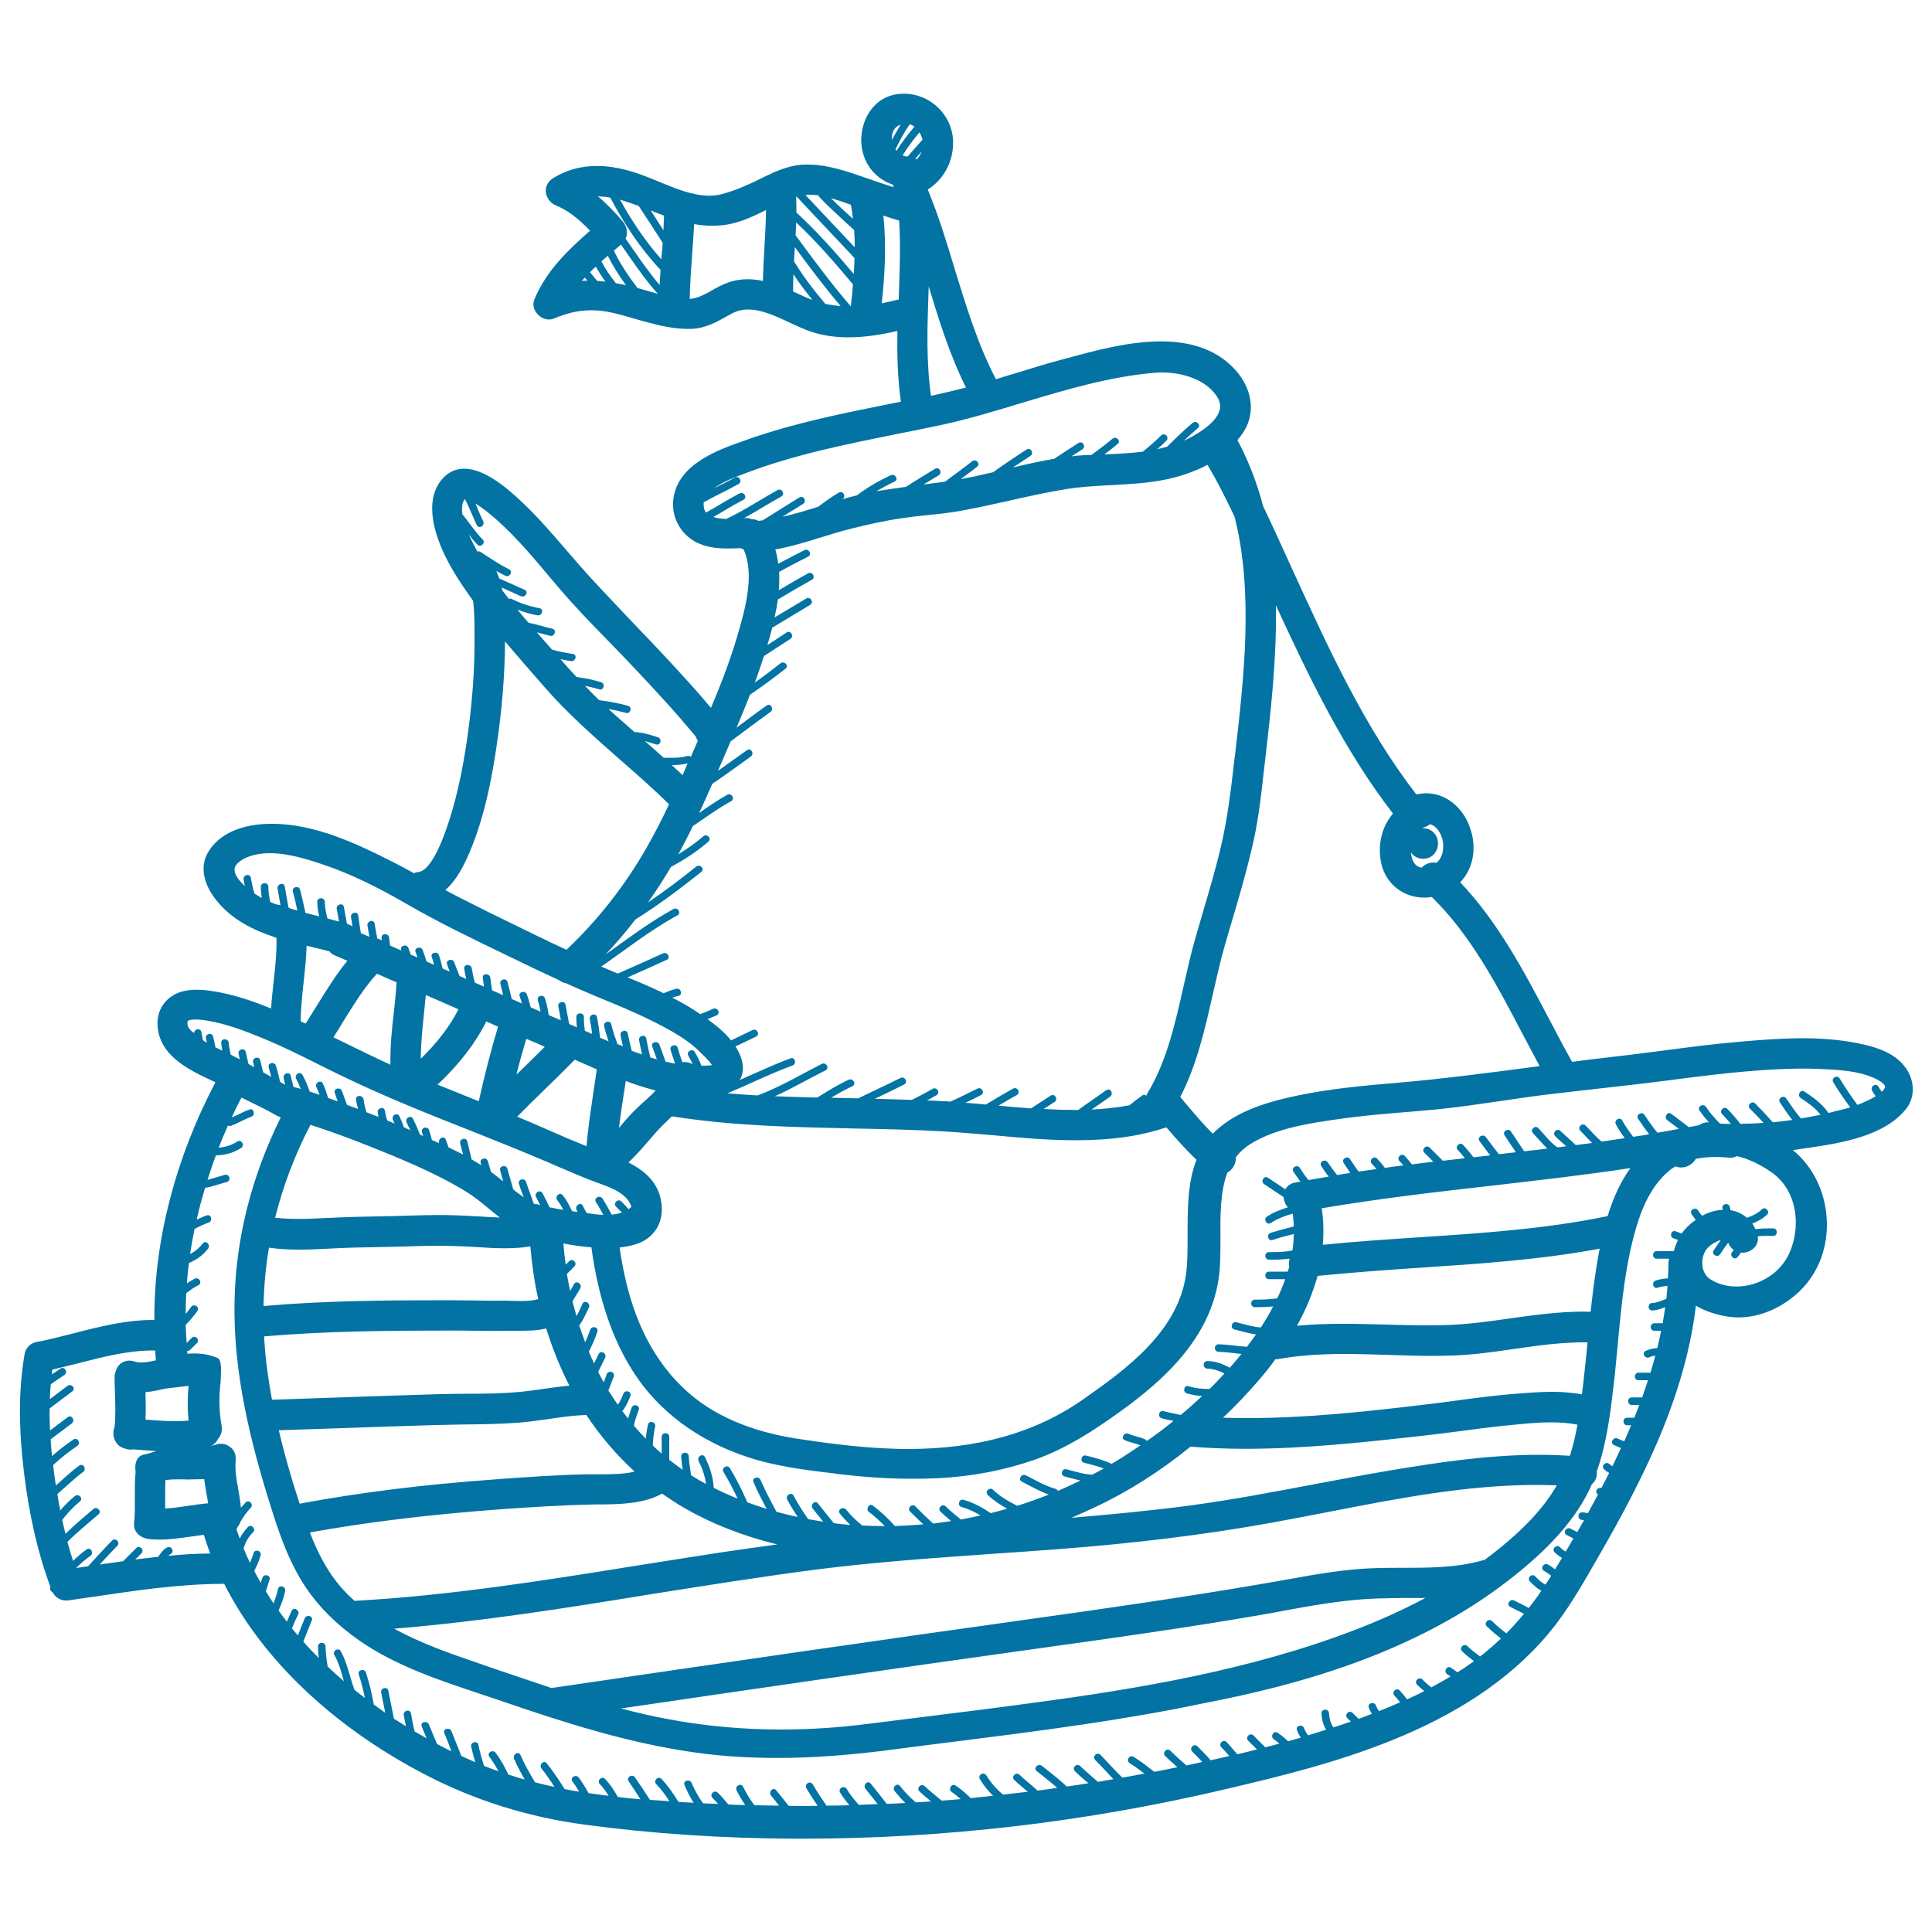 <svg xmlns="http://www.w3.org/2000/svg" viewBox="0 0 1000 1000" style="fill:#0273a2">
<title>Old Sailing Boat SVG icon</title>
<g><path d="M985.5,551.6c-5.4-6.7-14-9.4-21-11c-9.2-2.1-19.4-3.2-31.2-3.2c-10.8,0-21.7,0.8-32.9,1.8c-14,1.2-27.5,3-40.5,4.7c-7.9,1-16,2.1-24.2,3c-8,0.9-15.8,1.9-22,2.7c-4-7.1-7.9-14.6-11.7-21.8c-13.1-24.9-26.7-50.7-46.2-71.1c6.7-7,8.8-17.7,5.1-28.2c-3.8-10.9-12.7-17.9-22.7-17.9c-1.7,0-3.4,0.2-5.1,0.6c-26.9-34.8-45.5-75.7-63.6-115.2c-5.1-11.2-10.3-22.7-15.7-34c-3.2-12.2-7.7-23.7-13.3-34.2c1.3-1.6,2.5-3.1,3.5-4.8c5.8-9.5,4.2-21.5-4.3-31.2c-8.8-10-21.8-15.1-38.7-15.1c-16.5,0-33.7,4.6-47.5,8.4l-2,0.5c-9.1,2.4-18.2,5.2-26.9,7.9c-3,0.9-6.1,1.8-9.1,2.8c-9.4-18-15.4-37.8-21.3-56.9c-4.1-13.7-8.4-27.8-14-41.3c8.5-5.3,13.5-15,13.1-25.3c-0.5-13.4-11.9-24.3-25.4-24.3c-1.1,0-2.2,0.1-3.3,0.2c-12.9,1.8-19.2,13.8-18.8,24.8c0.4,10.4,6.8,18.9,16.4,22.1c0.1,0.4,0.2,0.9,0.3,1.3c-4.5-1.4-9-3-13.4-4.5c-2-0.7-4.1-1.4-6.1-2.1c-8.4-2.8-17.4-5.5-27-5.1c-4.7,0.2-9.5,1.5-15.2,3.9c-0.5,0.2-1,0.4-1.5,0.7c-0.9,0.4-1.9,0.9-2.8,1.3c-7.1,3.5-14.4,7.1-22.6,9.3c-2.1,0.6-4.3,0.9-6.7,0.9c-8.7,0-17.8-3.8-26.5-7.4c-2.9-1.2-5.6-2.3-8.3-3.3c-8.7-3.2-16.4-4.7-23.5-4.7c-8.2,0-15.8,2.1-22.6,6.3c-2.6,1.6-4,4.3-3.8,7.1c0.3,3.1,2.4,5.9,5.4,7.1c5.8,2.4,11.2,6.4,17.5,13c-11.3,10-22.6,20.6-28.8,35.6c-0.9,2.1-0.6,4.6,0.9,6.7c2.1,3.1,6,4.5,9.1,3.2c8.1-3.4,15-4.7,22.5-4.2c6.1,0.4,12.4,2.2,18.4,4c1.9,0.5,3.8,1.1,5.6,1.6c7.9,2.1,16.1,4.3,25.2,3.9c6.7-0.3,12.4-3.4,17.9-6.5c0.8-0.4,1.6-0.9,2.4-1.3c2.7-1.5,5.6-2.2,8.8-2.2c6.9,0,14.3,3.5,21.4,6.8c3.7,1.7,7.4,3.5,11.1,4.7c5.7,1.9,12.1,2.9,19.2,2.9c7.6,0,15.9-1.1,25.4-3.3c-0.2,11.2,0,23.9,1.8,36.6l-4.5,0.9c-24.4,4.9-49.7,9.9-73.8,18.3l-1.9,0.7c-13.9,4.8-34.9,12.1-37.5,30c-1.5,9.8,3.9,19.5,13.1,23.5c5.3,2.3,10.8,2.6,15,2.6c2.2,0,4.5-0.1,6.6-0.2l0.1,0c0.5,0.3,1,0.5,1.5,0.7c5.9,13.1,0.7,31.2-3.2,44.6l-0.1,0.3c-3.8,13.1-8.9,25.9-13.6,37.1c-0.2-0.2-0.3-0.4-0.5-0.6c-7.1-8.5-14.6-16.6-20.3-22.8c-6.7-7.2-13.6-14.5-20.3-21.4C320.7,315,314,308,307.5,301c-4.7-5.1-9.3-10.4-13.8-15.6c-7.4-8.6-15.1-17.6-23.6-25.6c-7.8-7.4-19.4-17.2-29.8-17.2c-5.3,0-9.8,2.6-13,7.4c-5.7,8.6-3.6,20.1-0.8,28.3c4,11.9,11.2,22.7,18.4,32.7l0,0.1c0.6,5,0.7,10.3,0.7,15l0,2.9c0.2,16.2-1,33.2-3.6,52.1c-2.8,19.4-6.3,34.9-11.2,48.6c-6.7,18.9-12,21.4-14,21.6c-0.9,0.1-1.7,0.3-2.5,0.7c-3.4-1.9-7.1-3.9-10.7-5.7c-18.8-9.6-40.6-19.9-62.7-19.9c-2.6,0-5.1,0.1-7.6,0.4c-8.3,1-19.4,4.2-25.4,14c-4.8,7.8-2.7,17.8,5.8,27.2c6.8,7.6,15.9,13,29.4,17.4c0.2,7.7-0.7,15.5-1.5,23.1c-0.5,4.4-1,8.9-1.3,13.5c-8.5-3.5-19.9-7.6-31.6-9.2c-2.8-0.4-5-0.5-7.1-0.5c-5.5,0-9.8,1.2-13.2,3.7c-8,5.7-8.2,15.8-4.8,23.1c4.6,10.1,16.8,15.9,25.8,20.1l0.7,0.3c0.5,0.2,0.9,0.4,1.4,0.7c-20.9,39.8-31.8,82.2-31.6,123c-14.5-0.1-28.6,3.5-42.1,7c-6.3,1.6-12.8,3.3-19.2,4.5c-2.8,0.5-5.3,3.1-5.8,5.8c-3.1,17.6-3.3,37-0.5,60.8c2.7,22.6,7.2,42.3,13.8,60.1c-0.5,1.1,0.1,2.3,1.1,2.7c1.7,3.2,4.8,4.8,8.7,4.2c3.9-0.6,7.9-1.2,11.8-1.7c22-3.3,44.8-6.7,67.4-6.8c0.3,0,0.6,0,0.9-0.1c19.7,39.2,56.7,74.3,104.4,99c25.4,13.2,53,21.8,81.9,25.7c34.8,4.7,71.9,7.2,110.3,7.3l2.7,0c73.2,0,146.7-8.6,218.5-25.5c52.7-12.4,125-29.5,167.9-80.9c9.4-11.3,16.8-24.2,24-36.7c1-1.8,2-3.5,3-5.3c10.2-17.6,18.5-33.5,25.5-48.7c12.8-27.9,20.6-53.8,23.6-78.8c4.8,2.9,10.8,4.9,17.5,5.8c1.5,0.2,3,0.3,4.5,0.3h0c11.2,0,22.8-5,31.8-13.7c9.7-9.4,14.8-23,13.9-37.5c-0.9-14.2-7.2-27-17.5-35.4c1.8-0.3,3.5-0.5,5.3-0.8l2.9-0.4c16.8-2.5,39.7-6,50.9-20.8C991.5,567.1,991,558.2,985.5,551.6z M330.6,106.6c4.2,6.3,8.3,12.7,12.4,19.1c-0.1,2-0.3,4-0.5,6c-0.1,0.8-0.1,1.7-0.2,2.5c-8.3-9.3-15.4-20-21.4-30.9C324,104.3,327.2,105.4,330.6,106.6z M343.7,111.6c-0.1,2.5-0.2,5.1-0.3,7.6c-2.2-3.4-4.4-6.8-6.6-10.3C339,109.9,341.3,110.7,343.7,111.6z M315.9,102.3c6.9,13.2,15.6,26.4,26,37.4c-0.2,2.6-0.3,5.2-0.5,7.8c-6.4-7.6-11.9-15.8-17.6-24c1.4-2.9,0.6-6.4-1.4-8.8c-4.5-5.3-8.7-9.5-12.9-13.1C311.6,101.7,313.8,101.9,315.9,102.3z M331.5,149.5c-0.5-0.1-1-0.3-1.5-0.4c-4.6-6-8.8-12.2-12.1-19c-0.1-0.1-0.1-0.2-0.2-0.3c1.2-1.1,2.5-2.2,3.7-3.2c6.1,8.7,12,17.6,19.1,25.5c-1.2-0.3-2.3-0.7-3.5-1C335,150.5,333.2,150,331.5,149.5z M318.8,146.6c-2.8-3.5-5.4-7.2-7.5-11.3c1.1-1,2.2-2,3.3-2.9c2.7,5.4,5.9,10.4,9.4,15.2C322.2,147.2,320.5,146.9,318.8,146.6z M308.4,138c1.5,2.7,3.2,5.3,5,7.8c-1.5-0.2-2.9-0.3-4.3-0.4c-1.2-1.5-2.5-3-3.7-4.5C306.3,139.9,307.3,139,308.4,138z M302.7,143.7c0.4,0.5,0.9,1.1,1.4,1.6c-1,0-2,0-3,0.1C301.6,144.9,302.1,144.3,302.7,143.7z M395.6,129.2c-0.3,5.3-0.6,10.7-0.7,16.2c-7.2-1.5-13.4-1.1-19.5,1.4c-2.4,1-4.7,2.2-6.9,3.5c-3.5,2-6.9,3.8-10.5,4.3c-0.3,0-0.7,0.1-1,0.1c0.1-7.5,0.7-15.1,1.2-22.4c0.4-5.3,0.8-10.8,1.1-16.3c6.1,1.1,11.8,1.1,17.3,0.2c7.2-1.3,13.7-4.4,19.9-7.5C396.4,115.5,396,122.4,395.6,129.2z M736.6,444.5c2.3,0,4.4-0.9,5.8-2.6c1.2-1.4,1.9-3.3,1.9-5.3c0-4.5-3.3-7.9-7.7-7.9c-0.2,0-0.4,0-0.6,0.1c0.5-0.3,1.1-0.6,1.7-0.8c0.9-0.3,1.7-0.8,2.5-1.4c3.5,1,5.6,4.7,6.4,7.9c0.9,3.7,0.6,9-3.1,12.1c-2.7-0.6-5.7,0.4-7.7,2.5c-3.9-0.5-5-4.6-5.3-6.4c-0.1-0.5-0.1-1-0.2-1.5C731.6,443.2,733.9,444.5,736.6,444.5z M654.2,398.8l0.6-5.1c2.9-25,6.1-52.9,5.6-80.4c17.1,37.1,35.2,74.9,60.6,107.8c-5.4,6.3-7.8,14.9-6.4,24c1.7,11.5,11,19.5,22.6,19.5c1.3,0,2.6-0.1,3.9-0.3c20.2,19.7,33.9,45.9,47.2,71.3c2.8,5.3,5.7,10.8,8.6,16.2l-4.3,0.6c-22.9,3-46.6,6.1-69.9,8.1c-18.1,1.5-34.4,3.1-50.9,6.5c-14.4,3-30.7,7.5-42.2,18c-0.6,0.6-1.3,1.2-1.9,1.8c-4.4-4.4-8.6-9.3-12.6-14c-1.4-1.7-2.8-3.3-4.2-5c8.6-16.6,12.8-35.3,16.9-53.4c1.9-8.3,3.8-16.8,6.1-24.8c1.2-4.3,2.5-8.7,3.8-13c3.5-11.8,7.1-24.1,10-36.4C651.1,426.5,652.7,412.4,654.2,398.8z M614.7,639.3c0,6.2,0,12.1-0.5,17.6c-2.9,31.8-32.1,52.3-53.4,67.3c-24.8,17.4-54.6,25.8-91,25.8c-2,0-4,0-6-0.1c-19-0.5-37.9-3.2-52.3-5.4c-14.4-2.3-27.4-6.4-38.6-12.3c-19.9-10.4-35-28.4-43.8-52c-3.8-10.2-6.5-21.5-8.4-34.5c2.1-0.2,4.1-0.6,5.9-1c6.1-1.3,10.8-4.5,13.5-9.2c2.8-4.8,3.2-10.8,1.3-17.1c-2.7-8.5-9.7-13.5-16.1-16.7c3.8-3.6,7.2-7.5,10.5-11.3c1.3-1.5,2.6-3,4-4.6c2.4-2.7,5.1-5.2,7.7-7.7l0.3-0.3c31.3,5,63.1,5.6,93.9,6.3c15.3,0.3,31.1,0.6,46.6,1.5c8.5,0.5,17.3,1.3,25.8,2c14,1.3,28.4,2.6,42.7,2.6c18.3,0,33.3-2.1,46.9-6.7c4.9,5.7,10,11.5,15.6,16.8C614.6,612.3,614.7,626,614.7,639.3z M303.5,732.4c7.2,10.9,15.6,20.7,25,29.3c-5.4,1.3-11.4,1.4-17.2,1.4l-4.7,0c-1.1,0-2.2,0-3.2,0c-14.8,0.3-29.8,1.4-44.3,2.4l-3.7,0.3c-36.2,2.6-69.1,6.7-100.3,12.5c-0.3-0.8-0.5-1.6-0.8-2.4c-4.1-12.7-7.4-24.4-10-35.6c10.9-0.4,21.8-0.7,32.8-1.1c15.9-0.6,32.3-1.1,48.5-1.6c4.9-0.1,9.9-0.2,14.7-0.3c9.1-0.1,18.5-0.2,27.7-0.9c5.3-0.4,10.7-1.2,15.9-1.9C290.3,733.5,296.9,732.6,303.5,732.4z M342.7,773.1c3.6,2.5,7.2,4.9,10.8,7c14.4,8.4,30.8,14.9,48.8,19.3c-9.6,1.3-19.4,2.7-29,4.1c-14.5,2.2-29.2,4.6-43.4,6.8c-47.8,7.7-97.2,15.6-146.4,18.3c-1.5-1.4-2.8-2.5-3.9-3.7c-9.7-9.8-15.4-21.7-19.2-31.7c30.3-5.5,63.1-9.4,100.1-12.1c14.2-1,31-2.1,47.9-2.4l2.2,0C321.2,778.6,333.1,778.4,342.7,773.1z M424,812.2c30.1-3.8,60.9-5.9,90.6-8c10.8-0.7,21.5-1.5,32.3-2.3c40.9-3.1,77.2-7.6,111-13.7c9.8-1.8,19.9-3.7,29.6-5.6c35.3-6.9,71.7-14,107.6-14c3.6,0,7.2,0.1,10.7,0.2c-7.2,12.7-19.6,25.4-37.5,38.7c-0.5,0-1,0.1-1.5,0.3c-13.3,3.7-27.6,3.7-41.3,3.7c-3.9,0-7.8,0-11.7,0.1c-16.3,0.3-32.6,3.2-48.4,6.1c-2.9,0.5-5.7,1-8.6,1.5c-43.4,7.5-86.9,13.7-119.9,18.3c-82.4,11.5-164.9,23.5-244.5,35.2l-7,1c-9-3-18.2-6.1-27-9.1c-3.4-1.2-6.7-2.3-10.1-3.5c-16.2-5.5-31-10.8-44.3-18.1c44.8-3.6,89.8-10.8,133.3-17.9C365.8,820.6,395.1,815.9,424,812.2z M566.4,780.3c17.2-8,33.9-18.6,49.8-31.5c9.2,0.7,18.6,1.1,28.6,1.1c31.2,0,63.1-3.6,91.2-6.7c6.5-0.7,13-1.6,19.4-2.4c8.1-1.1,16.5-2.2,24.7-3l2.1-0.2c6.7-0.7,13.7-1.4,20.5-1.4c5.2,0,9.7,0.4,13.8,1.2c-1.1,6-2.4,11.3-3.9,16.1c-5.1-0.3-10.4-0.5-15.8-0.5c-27,0-54,4.2-77.3,8.1c-13.2,2.2-26.6,4.8-39.6,7.2c-21,4-42.8,8.1-64.3,11c-20.7,2.7-41.7,4.7-61,6.3C558.6,783.9,562.5,782.1,566.4,780.3z M651.8,714.1c2.9-3.4,5.7-6.9,8.3-10.5c0.4,0,0.8-0.1,1.2-0.1c10-1.8,21.1-2.7,34.7-2.7c7.6,0,15.3,0.3,22.9,0.5c7.5,0.3,15.4,0.5,23,0.5c3.8,0,7.2-0.1,10.5-0.2c10.5-0.4,21.2-1.9,31.4-3.4c12.5-1.8,25.3-3.6,37.9-3.4c-0.6,5.8-1.1,11.7-1.8,17.5c-0.3,3.1-0.7,6.3-1.1,9.4c-4.6-0.8-9.6-1.3-15.3-1.3c-6.8,0-13.5,0.6-20,1.1l-0.3,0c-10.3,0.9-20.6,2.2-30.6,3.6c-5.3,0.7-10.5,1.4-15.8,2c-29.3,3.5-60.4,6.9-91.2,6.9c-4.3,0-8.5-0.1-12.6-0.2C639.7,727.6,645.9,720.9,651.8,714.1z M773,613.6c23.3-2.7,47.3-5.4,70.9-9c-4.9,6.8-8.8,15-11.8,24.9c-0.1,0-0.1,0-0.2,0c-31.8,6.6-64.9,8.8-97,10.9c-16.5,1.1-33.5,2.2-50.2,3.9c0.5-6.4,0.4-12.7-0.6-18.9C713.6,620.4,743.8,616.9,773,613.6z M736.1,656.1c30.2-2,61.5-4.1,91.9-9.8c-0.3,1.4-0.5,2.8-0.8,4.2c-1.8,10.1-3,20.3-3.9,28.5c-1.3,0-2.7-0.1-4-0.1c-12.6,0-25.4,1.8-37.7,3.5c-10.4,1.5-21.2,3-31.7,3.4c-3.5,0.1-7.1,0.2-11,0.2c-7.3,0-14.7-0.2-21.8-0.4c-7.2-0.2-14.6-0.4-21.9-0.4c-9,0-16.7,0.3-23.9,1c4.8-8.6,8.3-17.3,10.7-25.8C699.9,658.6,718.3,657.3,736.1,656.1z M737.8,827.1c-13.7,7.3-28.9,14-46.1,20.1c-55,19.7-114.2,28.6-165.3,35.3c-17.8,2.4-35.9,4.6-53.4,6.8c-8,1-16,2-24,3c-14.9,1.9-29.8,2.9-44.4,2.9c-20.2,0-40.2-1.8-59.4-5.5c-7.6-1.4-15.4-3.2-23.8-5.4c71.5-10.5,141.7-20.7,211.9-30.5l6.5-0.9c37.3-5.2,75.9-10.6,113.8-17.2c3.5-0.6,7-1.2,10.4-1.9c15.7-2.9,32-5.8,48.1-6.4c5-0.2,10.1-0.2,15-0.3C730.5,827.2,734.1,827.1,737.8,827.1z M160.7,582.2c1.2,0.4,2.4,0.8,3.6,1.2c8.5,2.8,17.4,6.1,27.2,10c15.2,6.1,34.1,13.7,50.1,23.6c4,2.5,7.6,5.4,11.4,8.6c1.9,1.5,3.8,3.1,5.7,4.6c-3.6-0.1-7.3-0.4-10.9-0.6l-0.7,0c-6.3-0.4-12.8-0.7-20-0.7c-4.7,0-9.8,0.1-15.4,0.3c-5.4,0.2-10.7,0.3-16.1,0.4c-7.1,0.1-14.4,0.3-21.6,0.6c-1.6,0.1-3.1,0.2-4.7,0.2c-5,0.3-10.1,0.5-15.1,0.5c-4.3,0-8.2-0.2-11.8-0.6C146.5,613.9,152.6,597.7,160.7,582.2z M154.9,646.8c5.6,0,11.3-0.3,17.1-0.6c7.7-0.4,15.7-0.6,23.3-0.7c5.4-0.1,11.1-0.2,16.6-0.4c13.3-0.5,25.2-0.3,36.8,0.5c3.8,0.3,8.3,0.5,12.7,0.5c4.8,0,9.2-0.3,13.1-1c0.8,9.3,2.1,18.5,4.1,27.3c-1.8,0.6-4.8,1-8.8,1c-1.7,0-3.5-0.1-5.1-0.1c-1.4,0-2.7-0.1-3.8-0.1l-0.5,0c-5.4,0.1-10.9,0-16.3-0.1c-4,0-8-0.1-12.1-0.1c-32.2,0-63.8,0.2-95.6,3c0.2-10.1,1.1-20.2,2.8-30.2C144,646.5,149.2,646.8,154.9,646.8z M234.5,688.7l0.1-2.9L234.5,688.7c3.9,0,7.7,0,11.6,0.1c5.8,0.1,11.6,0.1,17.4,0l1.2,0c0.8,0,1.6,0,2.4,0c4.8,0,10.6,0.1,15.6-1.2c3.2,10.3,7.2,20.2,12,29.6c-4.3,0.4-8.6,1-12.8,1.6c-4.1,0.6-8.3,1.2-12.4,1.6c-9.2,0.9-18.8,1-28.1,1c-4.4,0-9,0.1-13.6,0.2c-17.3,0.5-34.8,1.1-51.8,1.7c-11.7,0.4-23.4,0.8-35.2,1.2c-1.1-5.7-1.9-11-2.6-16.2c-0.7-5.5-1.2-11-1.5-16.6C168.5,689,199.9,688.7,234.5,688.7z M322.7,567.3c0.4-2.6,0.8-5.2,1.2-7.8c5,1.9,9.7,3.4,14.1,4.6c0.5,0.1,0.9,0.3,1.4,0.4c-2.1,2.1-4.4,4.2-6.6,6.2c-1,0.9-1.9,1.7-2.8,2.6c-3.2,3-6,6.2-8.7,9.4c-0.3,0.4-0.6,0.8-0.9,1.1C321,578.2,321.9,572.7,322.7,567.3z M639,267.4c10,39.4,4.8,83.8,0.3,123l-0.4,3c-1.8,15.5-3.5,30.2-7,45c-2.7,11.6-6.2,23.2-9.5,34.5c-1.2,4.1-2.4,8.2-3.6,12.4c-2.4,8.2-4.3,16.9-6.2,25.2c-4.3,19.1-8.7,38.9-18.7,55.4c-0.3,0.4-0.5,0.9-0.6,1.3c-0.5-0.6-1.3-0.8-2.2-0.1c-2.2,1.6-4.4,3.3-6.5,5c-6.1,1.1-12.6,1.9-19.6,2.2c3.2-2.2,6.4-4.4,9.6-6.7c2-1.4,0.1-4.8-2-3.3c-4.8,3.4-9.7,6.7-14.5,10.2c-0.8,0-1.7,0-2.5,0c-5.1,0-10.2-0.2-15.4-0.5c1.9-1.2,3.8-2.4,5.6-3.6c2.1-1.4,0.1-4.7-2-3.3c-3.3,2.2-6.7,4.3-10.1,6.6c-5.7-0.4-11.3-0.9-16.9-1.4c3.1-1.9,6.3-3.7,9.5-5.5c2.2-1.2,0.2-4.6-2-3.3c-4.7,2.6-9.4,5.4-14,8.2c-3.5-0.3-7.1-0.7-10.6-0.9c2.7-1.3,5.4-2.6,8.1-4c2.2-1.1,0.3-4.5-2-3.3c-4.6,2.3-9.2,4.6-13.9,6.7c-1.2-0.1-2.4-0.2-3.5-0.2c-2.9-0.2-5.7-0.3-8.6-0.4c1.6-0.9,3.3-1.8,4.9-2.7c2.2-1.2,0.2-4.6-2-3.3c-3.5,2-7.1,3.9-10.7,5.7c-6.4-0.2-12.8-0.4-19.2-0.6c5.1-2.4,10.2-4.8,15.2-7.4c2.2-1.1,0.3-4.5-2-3.3c-7.2,3.6-14.6,7-21.8,10.5c-1.5,0-3-0.1-4.4-0.1c-3.2-0.1-6.4-0.1-9.6-0.2c3.6-2.2,7.2-4.2,11-6c2.3-1,0.3-4.4-2-3.3c-5.6,2.6-10.9,5.9-16.2,9.2c-7.3-0.2-14.6-0.4-21.9-0.7c8.9-4,17.4-9,26.2-13.4c2.2-1.1,0.3-4.5-2-3.3c-11,5.6-21.6,12-33.2,16.3c-5.2-0.3-10.4-0.7-15.6-1.1c11.3-4.7,22.2-10.2,33.7-14.4c2.3-0.9,1.3-4.6-1-3.7c-9,3.3-17.6,7.4-26.3,11.2c1.6-2.7,2-5.9,1.3-9.2c-0.6-2.9-1.9-5.6-3.5-8.2c3.6-1.7,7.1-3.3,10.7-5.1c2.2-1.1,0.3-4.5-2-3.3c-3.6,1.8-7.3,3.5-11,5.3c-3.3-4.1-7.6-7.7-12.2-11c1.6-0.6,3.2-1.3,4.8-2c2.2-1.1,0.3-4.4-2-3.3c-2.2,1-4.4,1.9-6.6,2.7c-0.8-0.6-1.7-1.1-2.5-1.7c-3.8-2.5-7.8-4.7-11.9-6.8c1-0.4,2-0.7,3.1-0.9c2.4-0.5,1.4-4.3-1-3.7c-2.3,0.5-4.5,1.4-6.6,2.3c-6.2-3-12.4-5.7-18.7-8.2c6.8-3,13.6-6,20.3-9.1c2.3-1,0.3-4.4-2-3.3c-7.7,3.5-15.5,7-23.3,10.4l-0.3-0.1c-2.7-1.1-5.4-2.3-8.3-3.5c13-9,25.4-18.9,39.4-26.5c2.2-1.2,0.2-4.5-2-3.3c-12.4,6.8-23.6,15.3-35.1,23.5c5.3-5.7,10.5-11.7,15.4-18.1c11.9-7.4,23.1-15.9,34.1-24.6c2-1.6-0.8-4.3-2.7-2.7c-8.1,6.5-16.3,12.7-24.9,18.5c4.2-5.9,8.1-12,11.9-18.4c6.9-3.7,13.4-7.9,19.4-13.1c1.9-1.6-0.9-4.4-2.7-2.7c-4,3.5-8.4,6.5-12.9,9.3c2.6-4.8,5.1-9.6,7.5-14.6c6.5-4.4,12.9-9.1,19.8-12.9c2.2-1.2,0.2-4.6-2-3.3c-5,2.8-9.8,6.1-14.5,9.4c2.3-5,4.6-10.1,6.8-15.1c6.7-4.5,13.3-9.4,19.9-14.1c2-1.4,0.1-4.8-2-3.3c-5,3.5-10,7.2-15,10.7c0.5-1.2,1.1-2.5,1.6-3.7c1.2-2.9,2.5-5.7,3.7-8.6c0.4-1,0.9-2,1.3-3c6.9-5.1,13.6-10.2,20.6-15.2c2-1.4,0.1-4.8-2-3.3c-5.3,3.7-10.4,7.6-15.6,11.5c2.4-5.7,4.8-11.4,7-17.1c6.3-4.3,12.4-8.8,18.4-13.5c2-1.6-0.8-4.3-2.7-2.7c-4.3,3.4-8.7,6.7-13.2,9.9c1.7-4.5,3.2-9.1,4.7-13.7c4.5-3,9.1-5.9,13.7-8.9c2.1-1.4,0.1-4.7-2-3.3c-3.3,2.2-6.6,4.3-9.9,6.5c0.4-1.4,0.8-2.7,1.2-4.1c0.4-1.6,0.9-3.3,1.3-4.9l19.6-11.8c2.1-1.3,0.2-4.6-2-3.3l-16.4,9.8c0.7-3.1,1.3-6.2,1.7-9.3c5.8-3.5,11.7-6.9,17.6-10.2c2.2-1.2,0.2-4.6-2-3.3c-5.1,2.8-10.1,5.7-15.1,8.7c0.3-3.2,0.3-6.3,0.2-9.5c4.9-2.8,10-5.3,15-7.9c2.2-1.1,0.3-4.5-2-3.3c-4.5,2.3-9,4.6-13.5,7c-0.3-2.5-0.8-5-1.5-7.4c8.2-1.5,16.1-3.9,23.8-6.3c5.2-1.6,10.6-3.3,16-4.6c7.2-1.8,16.7-4,26.5-5.4c4.2-0.6,8.5-1.1,12.7-1.5c5.8-0.6,11.7-1.2,17.5-2.3c8.3-1.5,16.7-3.4,24.8-5.2c9.7-2.2,19.7-4.4,29.6-6c7.6-1.2,15.4-1.6,23-2c9.4-0.5,19.1-1,28.7-3c5.5-1.2,13.3-3.4,21.1-7.5c0,0,0,0,0,0C629.5,248.1,634.1,257.1,639,267.4z M353.3,401.2c-1.8-1.7-3.7-3.5-5.6-5.2c2.7,0,5.5-0.2,8.2-0.9C355,397.2,354.2,399.2,353.3,401.2z M480.6,151.1c0-1,0.1-1.9,0.1-2.9c5.3,17.6,10.9,35.6,19.3,52.4c-5.5,1.4-11.4,2.8-18.1,4.3C479.3,187.1,480,168.8,480.6,151.1z M463.5,77.3c2.2-4.5,4.5-8.9,7.4-13c0.9,0.3,1.7,0.7,2.4,1.3c-3.4,3.9-6.5,8.1-9.3,12.5C463.8,77.9,463.7,77.6,463.5,77.3z M467.2,80.4c2.6-4.2,5.5-8.1,8.7-11.9c0.7,1.2,1.3,2.5,1.6,3.8c-2.6,2.9-5.2,5.8-7.7,8.7C468.8,81,468,80.8,467.2,80.4z M477,78.5c-0.5,1.5-1.4,2.9-2.5,4c-0.2-0.2-0.5-0.3-0.7-0.4C474.9,80.9,475.9,79.7,477,78.5z M466.2,64.5c-1.6,2.6-3.1,5.2-4.5,7.9c0,0,0-0.1,0-0.1C461.5,70.8,461.5,66.1,466.2,64.5z M440.4,158.6L440.4,158.6c-10.2-11.8-19.4-24.3-28.6-36.8c0.1-2.2,0.2-4.4,0.3-6.7c10.6,10,20.1,21,29.4,32.1C441.2,151.1,440.8,154.9,440.4,158.6z M427.2,157.3c-5.9-7-11.4-14.1-16.2-22c0.1-1.9,0.2-3.9,0.3-5.8c0-0.5,0.1-1.1,0.1-1.6c7.6,10.4,15.4,20.7,23.7,30.5C432.4,158.2,429.8,157.8,427.2,157.3z M412.2,110c0-2.7,0-5.4-0.1-8.1c0.1,0,0.2,0,0.3-0.1c9.9,10.7,20,21.1,29.9,31.8c-0.1,2.7-0.2,5.4-0.4,8.2C432.5,130.7,422.9,119.8,412.2,110z M440.4,106c0.5,2.4,0.8,4.9,1.1,7.3c-3.8-3.5-7.7-7-11.4-10.7c2.1,0.6,4.3,1.3,6.4,2L440.4,106z M423.7,101.1c0.1,0.3,0.2,0.7,0.5,1c5.7,6,11.9,11.4,17.9,17c0.2,2.9,0.3,5.9,0.3,8.9c-8.5-9.1-17.1-18-25.5-27.1c0.8-0.1,1.5-0.1,2.3-0.1C420.6,100.8,422.1,100.9,423.7,101.1z M418.8,154.6c-1.9-0.8-3.7-1.6-5.6-2.5c-0.9-0.4-1.8-0.8-2.7-1.2c0-0.3,0-0.6,0-0.9c0-2.6,0.1-5.3,0.2-8c3,4.6,6.3,8.9,9.8,13.2C420,155,419.4,154.8,418.8,154.6z M465.2,153.6l0,1.4c-3.1,0.8-6,1.4-8.8,2c1.5-14,2.5-29.8,0.8-45.4c2.6,0.8,5.4,1.7,8.2,2.6C466.2,127.2,465.7,140.6,465.2,153.6z M385.1,268.2c6.5-3.6,12.8-7.6,19.3-11.2c2.2-1.2,0.2-4.6-2-3.3c-8.7,4.8-17,10.4-26.1,14.7c-0.1,0-0.1,0.1-0.2,0.2c-3-0.1-5.2-0.4-6.9-1c5.2-2.9,10.3-6.2,15.6-8.9c2.2-1.1,0.3-4.5-2-3.3c-5.9,3-11.5,6.7-17.4,9.9c-0.9-1.2-1.2-2.7-1.2-4.2c0-0.4,0-0.9,0.1-1.3c0.3,0,0.6-0.1,0.9-0.3c5.6-3.2,11.5-5.8,17.1-9c2.2-1.2,0.2-4.6-2-3.3c-3.5,2-7.1,3.7-10.7,5.5c4.8-3.5,11.5-6,15.6-7.5l1.3-0.5c25.1-9.5,51.7-14.8,77.5-20c7.4-1.5,15.1-3,22.6-4.6c14.5-3.1,28.9-7.5,42.8-11.7c22.3-6.7,45.3-13.6,68.9-15.5c1.1-0.1,2.3-0.1,3.5-0.1c9.3,0,21.4,3.1,27.6,11.7c1.9,2.6,2.5,5.2,1.9,7.7c-1.2,4.9-7.3,10.4-17.2,15.3c-0.4,0.2-0.8,0.4-1.2,0.5c2.3-2.2,4.6-4.3,7.1-6.4c1.9-1.6-0.8-4.3-2.7-2.7c-4.6,3.8-8.8,8-13.1,12.2c0,0-0.1,0.1-0.1,0.1c-1.7,0.5-3.4,0.9-5.1,1.3c1.6-1.4,3.2-2.9,4.7-4.4c1.8-1.8-1-4.5-2.7-2.7c-3,3-6.2,5.7-9.5,8.4c-6.6,0.8-13.3,1.1-19.9,1.4c2.3-1.7,4.6-3.5,6.9-5.4c1.9-1.6-0.8-4.3-2.7-2.7c-3.5,3-7.2,5.6-10.9,8.4c-1.2,0-2.3,0.1-3.5,0.1c-2.3,0.1-4.6,0.3-6.8,0.6c1.9-1.2,3.7-2.4,5.6-3.6c2.1-1.3,0.2-4.7-2-3.3c-4.2,2.7-8.4,5.4-12.6,8.2c-7.2,1.2-14.4,2.8-21.4,4.5c3-2,6.1-4,9.1-6c2.1-1.4,0.1-4.7-2-3.3c-5.8,3.8-11.6,7.6-17.2,11.7c-3.1,0.7-6.1,1.4-9.2,2.1c-2.5,0.5-5.1,1-7.7,1.5c2.9-2.1,5.8-4.2,8.6-6.5c1.9-1.6-0.8-4.3-2.7-2.7c-4.5,3.7-9.3,6.9-13.9,10.5c-3.8,0.5-7.5,1-11.2,1.5c2.6-1.6,5.3-3.2,7.9-4.8c2.1-1.3,0.2-4.7-2-3.3c-5,3.1-10.1,6.1-15,9.3c-5.1,0.7-10.2,1.4-15.3,2.3c3-1.8,6.2-3.5,9.4-5c2.3-1.1,0.3-4.4-2-3.3c-6.2,2.9-12.1,6.3-17.5,10.4c-2.6,0.6-5.2,1.3-7.7,2.1c0.1-0.1,0.2-0.1,0.3-0.2c2.1-1.3,0.2-4.6-2-3.3c-3.7,2.2-7.2,4.7-10.6,7.3c-6.1,1.9-12.3,3.8-18.6,5.2c3.6-2.2,7.2-4.5,10.8-6.7c2.1-1.3,0.2-4.7-2-3.3c-6.3,3.9-12.6,7.9-18.9,11.8c-0.7,0.1-1.4,0.2-2.2,0.3c-1.1-0.6-2.4-0.9-3.8-0.9h-0.1C387.8,268,386.5,268.1,385.1,268.2z M243.4,278.3c-0.3-0.6-0.5-1.1-0.7-1.6c1.4,1.8,2.8,3.6,4.4,5.2c1.7,1.8,4.5-1,2.7-2.7c-3.7-3.7-6.5-8.1-9.8-12.2c-0.2-0.3-0.4-0.4-0.6-0.5c-0.6-3.6-0.2-6.5,1.2-8.2c2.4,4.3,4,9.1,6.2,13.5c1.1,2.2,4.4,0.3,3.3-2c-1.5-3-2.7-6.1-4-9.2c1.4,0.9,3.2,2.1,5.3,3.7c12.5,9.8,23.1,22.4,33.3,34.6l3.4,4c8.4,10,17.6,19.5,26.6,28.7c3.5,3.6,7,7.2,10.4,10.8c8.6,9,15.6,16.6,22.1,23.8c3.3,3.7,6.8,7.7,10.7,12.4l0.7,0.8c0.6,0.7,1.1,1.3,1.6,2c0.2,0.7,0.6,1.4,1,2l-1.6,3.7c-0.7,1.6-1.4,3.1-2,4.7c-0.4-0.4-1-0.7-1.8-0.5c-4.1,1.1-8.2,1-12.3,0.9c-3.2-2.9-6.5-5.8-9.7-8.6c1.9,0.5,3.8,1.1,5.7,1.7c2.4,0.8,3.4-3,1-3.7c-3.9-1.3-8-2.5-12.1-2.7c-3.3-2.9-6.6-5.8-9.9-8.7c-1.2-1-2.3-2.1-3.5-3.2c3,0.5,6,1.2,9,2c2.4,0.7,3.4-3.1,1-3.7c-4.9-1.4-9.9-2.2-14.9-2.9c-2.5-2.4-4.9-4.9-7.3-7.4c2.5,0.5,4.9,1,7.3,1.8c2.4,0.8,3.4-3,1-3.7c-4.2-1.3-8.4-2.1-12.7-2.7c-2.9-3.1-5.7-6.2-8.3-9.2c1.8,0.3,3.6,0.7,5.4,1c2.4,0.4,3.5-3.3,1-3.7c-3.6-0.6-7.3-1.2-10.8-2.3l-0.8-0.9c-2.3-2.6-4.7-5.3-7-8c2.3,0.6,4.6,1.3,6.9,1.8c2.4,0.5,3.5-3.2,1-3.7c-4.1-0.9-8.1-2.3-12.3-3.1c-1.9-2.2-3.8-4.5-5.7-6.8c3.4,1.3,6.8,2.4,10.4,3c2.4,0.4,3.5-3.3,1-3.7c-5-0.9-9.7-2.5-14.2-4.7c-0.6-0.3-1.1-0.3-1.6-0.1c-1.1-1.5-2.3-2.9-3.4-4.4c-0.1-0.5-0.2-1-0.3-1.5c3.3,1.5,6.6,3,9.9,4.5c2.3,1,4.2-2.4,2-3.3c-4.4-1.9-8.8-4-13.2-5.9c-0.5-1.4-1-2.7-1.5-3.9c1.5,0.9,3,1.7,4.6,2.5c2.2,1.1,4.2-2.2,2-3.3c-5.1-2.6-9.9-5.8-14.7-9c-0.6-0.4-1.2-0.4-1.7-0.2C245.7,282.9,244.5,280.6,243.4,278.3z M243,441.3c7.7-18.2,11.4-37.6,13.9-54.2c2.9-19.2,4.4-37.7,4.5-55.1c4.1,4.9,8.3,9.7,12.4,14.4c2.4,2.8,4.9,5.6,7.3,8.4c12.1,14,26.1,26.3,39.6,38.2c8.6,7.5,17.4,15.2,25.6,23.3c-4.1,8.7-7.9,15.9-11.7,22.6c-11.4,19.9-25.4,37.6-41.4,52.7c-5.6-2.6-10.7-5-15.4-7.3l-8.6-4.2c-10.4-5-21.1-10.3-31.5-15.6c-2.4-1.3-4.8-2.5-7.2-3.8C236.4,455.5,240.2,447.8,243,441.3z M139.9,466.9c-0.6-2.6-1-5.2-1-7.9c0-2.5-3.9-2.5-3.9,0c0,2,0.2,3.9,0.5,5.8c-1.3-0.7-2.5-1.5-3.8-2.3c-0.8-2.6-1.4-5.4-1.9-8.2c-0.4-2.5-4.2-1.4-3.7,1c0.2,1.1,0.4,2.2,0.6,3.3c-3-2.8-5.2-5.7-5.3-8.3c0-0.8-0.1-3.1,4.7-5.7c3.7-2,8.3-3,13.5-3c9.8,0,20.1,3.3,29.1,6.4c12.7,4.4,25.8,10.6,42.5,20.3c15.8,9.1,32.5,17.2,48.7,25l5.6,2.7c7.8,3.8,15.9,7.7,24,11.4c1,0.8,2.2,1.3,3.4,1.5c4.9,2.2,9.4,4.2,13.5,5.9l2.6,1.1c13,5.3,26.4,10.9,38.7,17.9c5.9,3.4,10.7,6.8,14.5,10.6l0.6,0.6c3.6,3.4,5.1,5.3,5.7,6.3c-0.9,0.2-2.4,0.3-5.2,0.3h-0.2c-1-2.4-2.1-4.8-3.5-7.1c-1.3-2.1-4.6-0.2-3.3,2c0.8,1.4,1.6,2.8,2.2,4.3c-1.6-0.9-3.5-1.3-5.3-1c-0.9-2.4-1.7-4.9-2.4-7.4c-0.7-2.4-4.4-1.4-3.7,1c0.7,2.4,1.5,4.8,2.3,7.1c-0.7-0.1-1.5-0.2-2.2-0.4c-0.9-0.2-1.8-0.4-2.7-0.6c-1.1-2.9-2-5.9-3.2-8.8c-0.9-2.3-4.6-1.3-3.7,1c0.8,2.2,1.6,4.4,2.4,6.6c-1.1-0.3-2.2-0.6-3.4-1c-0.8-3.2-1.5-6.5-2.1-9.8c-0.5-2.4-4.2-1.4-3.7,1c0.5,2.4,1,4.9,1.5,7.3c-1.7-0.6-3.4-1.2-5.3-1.9c-0.8-3-1.4-6-2.1-9c-0.5-2.4-4.2-1.4-3.7,1c0.4,1.9,0.8,3.9,1.2,5.8c-0.8-0.6-1.7-1-2.8-1.2c-1.2-3.4-2.4-6.8-3.2-10.3c-0.5-2.4-4.3-1.4-3.7,1c0.6,2.6,1.4,5.2,2.3,7.8c-1.5-0.6-2.9-1.3-4.4-1.9c-0.4-3.5-0.9-7.1-1.6-10.6c-0.5-2.5-4.2-1.4-3.7,1c0.5,2.6,0.9,5.1,1.2,7.7c-1.3-0.6-2.5-1.1-3.8-1.7c-0.3-2.4-0.5-4.7-0.5-7.1c0-2.5-3.9-2.5-3.9,0c0,1.8,0.1,3.6,0.3,5.4c-0.2-0.1-0.4-0.2-0.6-0.3c-1.1-0.5-2.3-1-3.4-1.5c-0.7-3.3-1.2-6.6-1.9-10c-0.5-2.4-4.3-1.4-3.7,1c0.5,2.4,0.9,4.7,1.3,7.1c-2.1-0.9-4.2-1.8-6.3-2.7c-0.4-2.9-1-5.8-1.9-8.6c-0.8-2.4-4.5-1.4-3.7,1c0.6,1.9,1,3.8,1.4,5.8c-1.7-0.7-3.4-1.5-5.1-2.2c-0.6-2.3-1.2-4.5-2-6.7c-0.8-2.3-4.6-1.3-3.7,1c0.4,1.2,0.8,2.5,1.2,3.7c-1.8-0.8-3.5-1.5-5.3-2.3c-0.7-2.9-1.5-5.9-2.2-8.8c-0.6-2.4-4.3-1.4-3.7,1c0.5,1.9,1,3.9,1.4,5.8c-1.9-0.8-3.8-1.7-5.7-2.5c-0.4-2.1-0.6-4.3-0.9-6.5c-0.3-2.4-4.2-2.5-3.9,0c0.2,1.6,0.4,3.1,0.6,4.6c-1.6-0.7-3.1-1.4-4.7-2.1c-0.7-2.4-1.2-4.9-1.6-7.3c-0.3-2.4-4.2-2.5-3.9,0c0.2,1.8,0.6,3.6,1,5.4c-1.1-0.5-2.3-1-3.4-1.5c-1-2.3-1.9-4.7-2.8-7.1c-0.8-2.3-4.5-1.3-3.7,1c0.4,1.3,0.9,2.6,1.4,3.8c-1.2-0.5-2.5-1.1-3.7-1.6c-0.6-2.3-1.1-4.7-1.9-6.9c-0.8-2.3-4.6-1.3-3.7,1c0.5,1.3,0.8,2.6,1.2,4c-1.3-0.6-2.6-1.1-3.9-1.7c-0.6-2-1.3-4-2-5.9c-0.9-2.3-4.6-1.3-3.7,1c0.4,0.9,0.7,1.9,1,2.8c-1.2-0.5-2.3-1-3.5-1.5c-0.4-1.1-0.8-2.3-1.2-3.4c-0.8-2.3-4.6-1.3-3.7,1c0,0.1,0.1,0.2,0.1,0.3c-2-0.8-3.9-1.7-5.9-2.6c-0.2-1.3-0.3-2.7-0.5-4c-0.2-2.5-4.1-2.5-3.9,0c0,0.4,0.1,0.9,0.1,1.3c-0.7-0.4-1.5-0.7-2.3-0.9c-0.5-2.6-1-5.1-1.4-7.7c-0.4-2.5-4.1-1.4-3.7,1c0.3,1.9,0.7,3.9,1,5.8c-1.5-0.6-2.9-1.3-4.4-1.9c-0.6-3.1-0.9-6.3-1.4-9.2c-0.4-2.5-4.2-1.4-3.7,1c0.3,1.5,0.5,3.1,0.7,4.7c-0.7-0.5-1.4-0.8-2.2-1.1c-0.2-0.1-0.4-0.1-0.6-0.2c-0.5-2.9-1.1-5.8-1.6-8.7c-0.4-2.5-4.2-1.4-3.7,1c0.4,2.2,0.8,4.3,1.2,6.5c-2-0.5-4-1.1-6-1.6c-0.8-2.8-1.3-5.6-1.4-8.6c-0.1-2.5-3.9-2.5-3.9,0c0.1,2.6,0.4,5,1,7.5c-2.4-0.6-4.7-1.2-7.1-1.8c-0.9-4-1.7-8-2.8-12c-0.6-2.4-4.4-1.4-3.7,1c0.9,3.2,1.6,6.5,2.3,9.8c-1.5-0.4-3-0.9-4.5-1.4c-0.8-3.6-1.3-7.3-2-11c-0.4-2.5-4.2-1.4-3.7,1c0.5,2.9,0.9,5.7,1.5,8.6C143.6,468.4,141.7,467.7,139.9,466.9z M282,541.8c-4.2,4.2-8.4,8.3-12.6,12.4c-0.7,0.7-1.4,1.3-2.1,2c1.6-6.4,3.3-12.5,5.1-18.5C275.6,539,278.8,540.4,282,541.8z M280.7,565.1c5.6-5.4,11.3-11,16.8-16.6l0.7,0.3c3.5,1.6,7.1,3.1,10.7,4.7c-0.6,4.3-1.3,8.7-1.9,12.9c-1.3,8.8-2.7,17.8-3.4,26.9c-6.7-2.7-13.5-5.6-20-8.5c-5.2-2.3-10.6-4.6-15.9-6.8C272,573.6,276.4,569.3,280.7,565.1z M219.5,524.1c0.3-3,0.6-6,0.9-9.1l16.9,7.4c-4.2,8.4-11.1,17.5-19.5,25.6C217.8,540.1,218.7,532,219.5,524.1z M251.7,528.7c2,0.9,4.1,1.8,6.1,2.7c-3.5,11.6-6.8,24.3-10,38.6c-7-2.8-14.2-5.7-21.3-8.6C234.8,553.6,244.9,542.4,251.7,528.7z M202.1,551.1c-8.5-3.9-17-8.1-25.2-12.1c-1.4-0.7-2.9-1.4-4.3-2.1c1.6-2.5,3.2-5.1,4.7-7.6c5.4-8.7,10.9-17.8,17.8-25.3c3.4,1.5,6.8,3,10.2,4.5c-0.1,0.4-0.1,0.7-0.1,1.1c-0.3,4.7-0.8,9.4-1.3,14C202.8,532.5,201.9,541.8,202.1,551.1z M155.6,528.6c0.1-6.5,0.8-13.2,1.5-19.7c0.7-6.3,1.4-12.9,1.6-19.4c1,0.2,1.9,0.5,2.9,0.7c3,0.7,6,1.5,8.9,2.2c0.7,1,1.8,1.7,3,2.2c2.1,0.9,4.2,1.8,6.3,2.7c-6,7.3-11,15.5-15.9,23.4c-1.9,3-3.8,6.1-5.7,9.1C157.4,529.5,156.5,529.1,155.6,528.6C155.6,528.7,155.6,528.7,155.6,528.6z M97.2,528.4c0,0,0.7-0.7,4.1-0.7c1.8,0,4,0.2,6.6,0.7c9.3,1.6,18.4,5,26.9,8.5c10.4,4.2,20.7,9.3,30.6,14.3c3.8,1.9,7.6,3.8,11.4,5.6c21.8,10.6,44.6,19.7,66.7,28.4c13.1,5.2,26.6,10.6,39.7,16.2l4.6,2c7.5,3.2,15.2,6.6,23.1,9.4c6.8,2.4,14.1,5.6,15.9,11.9c-0.5,0.4-0.9,0.8-1.4,1.2c-1.2-1.4-2.5-2.7-3.8-4c-1.8-1.8-4.5,1-2.7,2.7c1,1,2,2,3,3c-1.7,0.6-3.4,0.9-5.3,1.1c-1.5-2.8-3-5.7-4.8-8.4c-1.4-2-4.8-0.1-3.3,2c1.4,2.1,2.6,4.3,3.8,6.5c-3-0.1-5.9-0.5-8.6-0.9c-0.7-1.2-1.4-2.4-2-3.7c-1-2.3-4.3-0.3-3.3,2c0.2,0.4,0.4,0.7,0.5,1.1c-0.9-0.1-1.9-0.3-2.8-0.4c-1.4-2.9-2.8-5.8-4.9-8.3c-1.6-1.9-4.3,0.8-2.7,2.7c1.2,1.5,2.2,3.1,3,4.9c-2.4-0.4-4.7-0.8-7.1-1.3c-1.1-2.5-2.3-4.9-3.6-7.3c-1.2-2.2-4.5-0.2-3.3,2c0.7,1.4,1.4,2.8,2.1,4.2c-0.5-0.2-1.1-0.3-1.6-0.5c-0.4-0.1-0.8-0.1-1.1,0c-0.2-0.1-0.4-0.2-0.7-0.4c-1.2-3.7-2.7-7.4-3.9-11.1c-0.7-2.4-4.5-1.4-3.7,1c0.7,2.3,1.6,4.6,2.5,6.9c-1.8-1.2-3.6-2.6-5.4-4c-1.1-3.6-2-7.2-3.1-10.8c-0.7-2.4-4.4-1.4-3.7,1c0.5,1.9,1,3.7,1.6,5.6c-2.1-1.7-4.2-3.3-6.4-5l-1.6-5.5c-0.7-2.4-4.4-1.4-3.7,1l0.3,1.1c-1.6-1-3.3-2-5-3c-0.7-3.1-1.5-6.2-2.2-9.3c-0.6-2.4-4.3-1.4-3.7,1c0.4,1.9,1,3.9,1.5,5.8c-2.5-1.3-5-2.5-7.5-3.7c-0.5-1.4-1-2.7-1.5-4.1c-1-2.3-4.2-0.4-3.4,1.9c-1.2-0.6-2.5-1.1-3.7-1.6c-0.5-1.7-1-3.4-1.5-5.1c-0.7-2.4-4.4-1.4-3.7,1c0.2,0.7,0.4,1.3,0.6,2c-0.6-0.3-1.2-0.5-1.7-0.8c-1-2.8-2.2-5.4-3.5-8.1c-1.1-2.2-4.5-0.3-3.3,2c0.6,1.3,1.3,2.6,1.9,3.9c-1.1-0.5-2.2-1-3.3-1.5c-0.7-2-1.5-3.9-2.4-5.8c-1.1-2.2-4.4-0.3-3.3,2c0.3,0.6,0.5,1.2,0.8,1.8c-1.2-0.5-2.5-1-3.7-1.5c-0.6-1.6-1-3.3-1.3-5.1c-0.4-2.5-4.1-1.4-3.7,1c0.1,0.7,0.3,1.5,0.4,2.2c-2.1-0.8-4.2-1.6-6.2-2.4c-0.7-2.1-1.2-4.3-1.5-6.6c-0.3-2.4-4.2-2.5-3.9,0c0.2,1.7,0.6,3.3,1,4.9c-1.9-0.7-3.8-1.4-5.7-2.1c-0.9-2.4-1.7-4.8-2.6-7.2c-0.9-2.3-4.6-1.3-3.7,1c0.5,1.5,1,2.9,1.5,4.4c-0.4-0.2-0.8-0.3-1.3-0.5c-1.2-0.4-2.5-0.9-3.7-1.3c-0.7-2.6-1.6-5.1-2.7-7.5c-1.1-2.2-4.4-0.3-3.3,2c0.6,1.3,1.1,2.6,1.6,3.9c-1.7-0.6-3.4-1.2-5.1-1.7c-1-2.9-2.2-5.8-3.7-8.6c-1.2-2.2-4.5-0.2-3.3,2c0.9,1.7,1.7,3.5,2.4,5.2c-1.3-0.3-2.5-0.7-3.8-1c-0.5-1.9-1-3.8-1.4-5.7c-0.4-2.5-4.1-1.4-3.7,1c0.2,1.2,0.5,2.4,0.8,3.6c-0.9-0.5-1.7-1-2.6-1.5c-0.7-2.8-1.3-5.7-2.2-8.4c-0.8-2.4-4.5-1.4-3.7,1c0.5,1.6,0.9,3.2,1.3,4.8c-1.4-0.8-2.8-1.6-4.2-2.4c-0.5-2.1-1-4.1-1.5-6.2c-0.5-2.4-4.3-1.4-3.7,1c0.2,0.9,0.4,1.7,0.6,2.6c-1-0.6-2-1.1-3-1.7c-0.5-2.1-0.9-4.1-1.4-6.2c-0.5-2.4-4.3-1.4-3.7,1c0.2,0.9,0.4,1.9,0.6,2.8c-1.6-0.8-3.1-1.6-4.7-2.4c-0.4-2-0.8-4-1-6.1c-0.2-2.5-4.1-2.5-3.9,0c0.1,1.3,0.3,2.7,0.6,4c-1-0.5-2.3-1.1-3.6-1.7c-0.4-1.9-0.7-3.7-1.2-5.6c-0.6-2.4-4.3-1.4-3.7,1c0.2,0.7,0.3,1.4,0.5,2.2c-0.7-0.4-1.4-0.8-2.1-1.3c-0.2-1.4-0.5-2.8-0.8-4.3c-0.5-2.3-3.8-1.5-3.7,0.6C97.6,532.8,96.5,530.6,97.2,528.4z M97.6,717.3c-0.6,6.3-0.6,12.2,0,18c-2.1,0.2-4.3,0.3-6.6,0.3c-5.2,0-10.5-0.4-15.7-0.8c0.2-4.8,0.1-9.5,0-14.2c3.4-0.3,6.8-1.1,10.1-1.8C85.4,718.7,95.6,717.6,97.6,717.3z M105.7,765.6c0.3,2.6,0.8,5.1,1.2,7.6c0.3,1.6,0.6,3.2,0.8,4.9c-3.4,0.3-6.8,0.8-10.2,1.3c-4.1,0.6-8,1.2-12,1.4c0-1.9,0-3.9,0-5.7c0-3,0-6,0.1-9c2.6-0.4,5.1-0.4,7.3-0.4c1.3,0,2.7,0,4.1,0.1C97,765.7,104.5,765.7,105.7,765.6z M87.1,805.3c0.4-0.4,0.8-0.7,1.3-1c2.2-1.2,0.2-4.5-2-3.3c-2,1.1-3.3,3-4.5,4.8c-4,0.4-7.9,0.9-11.9,1.4c1.1-1.1,2.1-2.1,3.2-3.2c1.8-1.8-1-4.5-2.7-2.7c-2.3,2.3-4.5,4.5-6.8,6.8c-4.1,0.6-8.1,1.1-12.1,1.7c3-3.3,6-6.5,9.1-9.7c1.8-1.8-1-4.5-2.7-2.7c-4.3,4.3-8.3,8.9-12.4,13.3c-0.2,0-0.4,0.1-0.7,0.1l-5.5,0.8c2.3-2.3,4.7-4.4,7.4-6.3c2-1.5,0.1-4.8-2-3.3c-2.5,1.8-4.8,3.8-7,5.9c-1-3.2-2-6.5-2.9-9.8c5-5.1,10.7-9.6,16.1-14.3c1.9-1.6-0.9-4.4-2.7-2.7c-4.9,4.2-9.9,8.3-14.4,12.8c-0.6-2.4-1.2-4.8-1.7-7.2c2.7-3.5,5.7-6.7,9.2-9.6c1.9-1.6-0.8-4.3-2.7-2.7c-2.7,2.2-5.2,4.7-7.5,7.4c-0.6-2.8-1.1-5.6-1.5-8.5c4.4-3.8,8.6-7.9,13.3-11.4c2-1.5,0.1-4.8-2-3.3c-4.3,3.1-8.1,6.8-12.1,10.3c-0.3-2.1-0.6-4.3-0.9-6.4c-0.2-1.4-0.3-2.8-0.5-4.2c3.9-3.6,8.1-6.9,12.5-9.9c2.1-1.4,0.1-4.7-2-3.3c-3.9,2.6-7.6,5.5-11.1,8.6c-0.3-3-0.5-5.9-0.7-8.7l10.9-8.2c2-1.5,0-4.8-2-3.3l-9.2,6.9c-0.2-3.9-0.3-7.7-0.2-11.4c3.9-3,7.9-5.9,11.8-8.9c2-1.6-0.8-4.3-2.7-2.7c-2.9,2.3-6,4.5-9,6.8c0.1-2.6,0.2-5.2,0.5-7.7c2.3-1.7,4.7-3.2,7-4.8c2.1-1.4,0.1-4.7-2-3.3c-1.5,1-3,2-4.5,3c0.1-0.8,0.2-1.7,0.3-2.5c4.7-1.1,9.4-2.3,13.9-3.4c12.4-3.2,25.2-6.5,38.2-6.5c0.4,0,0.7,0,1.1,0c0.1,1.7,0.3,3.4,0.4,5.1c-4.1,1-8.4,1.6-11.2,0.6c-4.3-1.5-8.6,0.9-9.7,5.4c-0.4,0.9-0.5,1.9-0.5,2.9c0,2.7,0.1,5.5,0.2,8.2c0.2,5.8,0.4,11.8-0.2,17.5c-0.9,2.1-0.8,4.5,0.1,6.6c0.9,2.1,2.6,3.7,4.8,4.3c1.6,0.7,3.3,0.9,4.9,0.6l3.8,0.3c2.7,0.2,5.4,0.4,8.2,0.6c-1.9,0.3-3.7,1.3-5.8,1.6c-6.8,0.9-5.1,9.1-5.1,9.1c-0.5,4.6-0.4,9.1-0.4,13.5c0,4.5,0.1,8.8-0.4,13.1c-0.5,4.7,3.5,7.7,7.5,8.2c1.9,0.2,3.7,0.3,5.8,0.3c5.3,0,10.6-0.8,15.7-1.5c2.3-0.3,4.7-0.7,7.1-1c1,3.3,2.1,6.5,3.3,9.7C101.6,804.1,94.3,804.6,87.1,805.3z M925,650.9c-5,9-15.5,15-26.2,15c-4.8,0-9.4-1.2-13.3-3.6c-3.2-1.9-4.1-5.2-4.3-7c-0.5-3.6,0.6-7.3,2.9-9.6c1.3-1.4,4.2-3.2,6.6-3.9c-1.3,1.8-2.5,3.6-3.7,5.4c-1.4,2.1,2,4,3.3,2c1.3-2,2.7-4,4.2-6c0.6,1.6,1.6,2.9,2.9,3.8c-0.2,0.4-0.5,0.7-0.8,1c-1.7,1.8,1,4.6,2.7,2.7c0.7-0.7,1.3-1.6,1.8-2.4c0.3,0,0.5,0.1,0.8,0.1c2.7,0,5.2-1.3,6.7-3.3c1.1-1.5,1.5-3.3,1.2-5.2c2.6-0.3,5.3-0.2,8-0.2c2.5,0,2.5-3.9,0-3.9c-3.1,0-6.2,0-9.2,0.4c-0.5-1.1-1-2-1.6-2.9c2.8-1.1,5.4-2.5,7.6-4.6c1.8-1.7-1-4.5-2.7-2.7c-2.1,2-4.6,3.2-7.3,4.2c-0.1,0-0.2,0.1-0.3,0.2c-2.4-2.1-5.3-3.5-8.6-4c-0.1-0.6-0.2-1.2-0.4-1.8c-0.7-2.4-4.5-1.4-3.7,1c0.1,0.2,0.1,0.4,0.2,0.6c-3.1,0.1-6.4,0.9-9.5,2.4c-0.4,0.2-0.8,0.4-1.3,0.7c-0.8-0.9-1.5-1.8-2.1-2.8c-1.4-2.1-4.7-0.1-3.3,2c0.7,1,1.4,1.9,2.1,2.9c-2.9,2-5.4,4.4-7.3,7.1c-1-0.4-2.1-0.8-3.1-1.2c-2.4-0.8-3.4,2.9-1,3.7c0.7,0.2,1.4,0.5,2.2,0.8c-0.9,1.8-1.6,3.8-2.1,5.8c0,0,0,0,0,0h-8.9c-2.5,0-2.5,3.9,0,3.9h6.4c-0.2,0.7-0.3,1.4-0.3,2.1c0,2.7-0.1,5.4-0.3,8.1c-2.1,0.1-4.2,0.4-6.3,1.1c-2.4,0.8-1.4,4.5,1,3.7c1.7-0.5,3.4-0.8,5.1-0.9c-0.2,2.2-0.4,4.4-0.6,6.7c-2.3,0.8-4.8,2.1-7.3,2.1c-2.5,0.1-2.5,3.9,0,3.9c2.4-0.1,4.6-0.9,6.7-1.7c-0.4,2.8-0.8,5.5-1.3,8.3h-4.3c-2.5,0-2.5,3.9,0,3.9h3.5c-0.6,3-1.3,6-2,9c-2.1,0.1-4.1,0.5-6,1.4c-2.3,1.1-0.3,4.4,2,3.3c1-0.5,2-0.7,3-0.8c-0.8,2.9-1.6,5.9-2.5,8.8h-6.2c-2.5,0-2.5,3.9,0,3.9h4.9c-1,3-2,5.9-3,8.9h-5.4c-2.5,0-2.5,3.9,0,3.9h3.9c-0.8,2.2-1.7,4.4-2.6,6.6h-3.7c-2.5,0-2.5,3.9,0,3.9h2.1c-1.1,2.7-2.4,5.5-3.6,8.3c-1.1-0.4-2.2-0.8-3.4-1.4c-2.2-1.1-4.2,2.2-2,3.3c1.2,0.6,2.5,1.1,3.7,1.6c-1.4,3.1-2.9,6.2-4.4,9.4c-0.6-0.3-1.1-0.7-1.6-1.1c-1.8-1.7-4.6,1-2.7,2.7c0.8,0.8,1.7,1.4,2.6,1.9c-1.3,2.6-2.7,5.2-4,7.8c-1.7-0.7-3.7,1.6-2.1,3.1c0.1,0.1,0.2,0.2,0.3,0.3c-1.7,3.2-3.5,6.5-5.2,9.6c-1-0.2-2-0.4-3-0.4c-2.5,0-2.5,3.8,0,3.9c0.4,0,0.7,0.1,1,0.1c-1.2,2.1-2.4,4.2-3.5,6.2c-1.2-0.6-2.3-1.2-3.5-1.8c-2.2-1.1-4.2,2.2-2,3.3c1.2,0.6,2.4,1.2,3.5,1.8c-1.3,2.3-2.7,4.6-4,6.8c-1.1-0.6-2.1-1.4-3-2.3c-1.8-1.7-4.5,1-2.7,2.7c1.2,1.2,2.5,2.1,3.8,2.9c-0.6,0.9-1.1,1.9-1.7,2.8c-0.6,1-1.3,2.1-1.9,3.1c-1.2-0.9-2.4-1.8-3.7-2.5c-2.2-1.2-4.2,2.2-2,3.3c1.3,0.7,2.5,1.6,3.7,2.5c-1,1.5-1.9,3.1-3,4.6c-2.1-1.1-3.7-2.6-5.3-4.3c-1.8-1.8-4.5,1-2.7,2.7c1.8,1.8,3.7,3.6,5.9,4.8c-2,3-4.2,5.9-6.5,8.9c-2.5-1.4-5.1-2.6-7.6-3.9c-2.2-1.1-4.2,2.2-2,3.3c2.4,1.2,4.8,2.4,7.1,3.6c-2.8,3.4-5.8,6.8-9.1,10.1c-2.6-1.9-5.1-4-7.4-6.3c-1.8-1.8-4.5,1-2.7,2.7c2.3,2.3,4.8,4.3,7.3,6.3c-3.4,3.2-7,6.3-10.8,9.3c-2.3-1.7-4.6-3.4-6.6-5.4c-1.8-1.7-4.5,1-2.7,2.7c1.9,1.9,4,3.5,6.1,5.1c-2.7,2-5.6,4-8.5,5.8c-1.1-0.8-2.3-1.6-3.4-2.4c-2.1-1.4-4,2-2,3.3c0.6,0.4,1.2,0.8,1.8,1.2c-3.2,2-6.5,3.8-10,5.7c-1.6-1.3-3.2-2.7-4.6-4.1c-1.8-1.8-4.5,1-2.7,2.7c1.2,1.2,2.4,2.3,3.7,3.3c-2.9,1.5-5.8,2.9-8.9,4.3c-1.2-1.6-2.4-3.1-3.8-4.6c-1.7-1.8-4.5,0.9-2.7,2.7c1,1.1,2,2.2,2.9,3.4c-3.5,1.6-7.2,3.1-11,4.6c-0.6-0.9-1.1-1.9-1.5-2.9c-0.8-2.3-4.6-1.3-3.7,1c0.4,1.2,1,2.3,1.6,3.3c-2.3,0.9-4.6,1.7-6.9,2.6c-1-1-2.1-2.1-3.1-3.1c-1.8-1.8-4.5,1-2.7,2.7c0.6,0.6,1.2,1.2,1.8,1.8c-0.5,0.2-1,0.4-1.5,0.5c-2.5,0.9-5,1.7-7.5,2.5c-1.5-2.1-2.2-4.7-2.3-7.3c-0.1-2.5-3.9-2.5-3.9,0c0.1,3.1,0.9,6,2.4,8.5c-3.1,1-6.2,1.9-9.3,2.9c-0.9-1.1-1.6-2.4-2.1-3.7c-0.8-2.3-4.6-1.3-3.7,1c0.5,1.4,1.2,2.7,2,3.9c-2.2,0.6-4.4,1.3-6.6,1.9c-1.6-1.6-3.4-3.1-5.4-4.4c-2.1-1.4-4,1.9-2,3.3c1,0.7,2,1.5,2.9,2.3c-2.4,0.7-4.9,1.3-7.3,1.9c-2-2-4.1-4.1-6.1-6.1c-1.8-1.8-4.5,1-2.7,2.7c1.5,1.5,3,3,4.5,4.5c-3.4,0.9-6.8,1.7-10.2,2.5c-1.8-2.1-3.6-4.3-5.5-6.3c-1.8-1.8-4.5,1-2.7,2.7c1.4,1.4,2.7,3,4.1,4.5c-3.3,0.8-6.5,1.5-9.7,2.2c-2.1-2.5-4.4-4.8-6.8-7.2c-1.8-1.8-4.5,1-2.7,2.7c1.8,1.8,3.5,3.5,5.2,5.4c-2.8,0.6-5.5,1.2-8.2,1.8c-2.8-2.5-5.6-4.9-8.3-7.6c-1.8-1.8-4.5,1-2.7,2.7c2,2,4.2,3.9,6.3,5.8c-3.2,0.7-6.4,1.3-9.4,1.9c-0.8,0.2-1.7,0.3-2.5,0.5c-3.5-2.7-7-5.5-10.8-7.8c-2.1-1.3-4.1,2-2,3.3c2.7,1.7,5.2,3.5,7.6,5.4c-3.8,0.7-7.6,1.5-11.4,2.1c-3.9-3.8-7.5-7.9-11.3-11.8c-1.8-1.8-4.5,1-2.7,2.7c3.2,3.2,6.3,6.6,9.4,9.9c-2.7,0.5-5.4,0.9-8,1.4c-3-2.7-6.2-5.3-9.2-8.2c-1.8-1.8-4.5,1-2.7,2.7c2.2,2.2,4.6,4.2,7,6.2c-3.7,0.6-7.4,1.2-11.2,1.7c-4.1-3.8-8.5-7.2-12.9-10.7c-1.9-1.5-4.7,1.2-2.7,2.7c3.6,2.9,7.2,5.7,10.6,8.7c-3.4,0.5-6.8,1-10.2,1.4c0,0,0,0,0,0c-3-2.9-6.4-5.3-9.3-8.2c-1.8-1.7-4.5,1-2.7,2.7c2.2,2.2,4.7,4.1,7,6.1c-4.3,0.5-8.5,1-12.8,1.5c-3.4-2.8-6.3-6.1-8.7-10c-1.3-2.1-4.6-0.2-3.3,2c1.9,3.2,4.2,6,6.8,8.6c-3.8,0.4-7.7,0.8-11.6,1.2c-2.4-2.4-4.9-4.6-7.8-6.5c-2.1-1.4-4,2-2,3.3c1.6,1.1,3.1,2.4,4.6,3.7c-3.3,0.3-6.5,0.6-9.8,0.8c-2.9-2.5-6-4.8-8.8-7.5c-1.8-1.7-4.5,1-2.7,2.7c1.9,1.8,4,3.5,6,5.2c-2.6,0.2-5.3,0.4-7.9,0.5c-3-2.5-5.7-5.4-8.2-8.5c-1.6-1.9-4.3,0.8-2.7,2.7c1.7,2.1,3.5,4.2,5.5,6.1c-3.2,0.2-6.4,0.4-9.6,0.5c-2.7-3.5-5.5-7-8.3-10.5c-1.6-2-4.3,0.8-2.7,2.7c2.1,2.6,4.2,5.3,6.3,7.9c-3.3,0.1-6.5,0.3-9.8,0.4c-2.3-2.6-4.5-5.3-6.3-8.3c-1.3-2.1-4.7-0.2-3.3,2c1.4,2.3,3,4.4,4.7,6.5c-3.9,0.1-7.8,0.2-11.8,0.2c-2.5-3.6-4.9-7.2-7.1-11c-1.3-2.2-4.6-0.2-3.3,2c1.8,3.1,3.8,6.1,5.8,9.1c-2.8,0-5.7,0.1-8.5,0.1c-2.2,0-4.4-0.1-6.5-0.1c-2.1-2.7-4.2-5.3-6.4-8c-1.6-2-4.3,0.8-2.7,2.7c1.4,1.7,2.8,3.4,4.1,5.2c-4.2-0.1-8.4-0.1-12.7-0.2c-2.3-3-4.2-6.2-5.9-9.6c-1.1-2.2-4.5-0.3-3.3,2c1.3,2.6,2.8,5.1,4.4,7.5c-2.9-0.1-5.8-0.1-8.7-0.3c-1.7-2.1-3.5-4.2-5.5-6.1c-1.8-1.8-4.5,1-2.7,2.7c1,1,2,2.1,2.9,3.1c-2.6-0.1-5.2-0.2-7.8-0.3c-2.4-3.3-4.3-6.8-5.9-10.5c-0.9-2.3-4.7-1.3-3.7,1c1.3,3.2,2.9,6.3,4.7,9.2c-2.6-0.1-5.2-0.3-7.8-0.4c-2.6-4.2-5.4-8.3-8.8-11.9c-1.7-1.8-4.5,0.9-2.7,2.7c2.6,2.7,4.8,5.7,6.8,8.8c-3.4-0.2-6.8-0.5-10.1-0.7c-2.5-3.9-5.1-7.8-7.7-11.6c-1.4-2.1-4.7-0.1-3.3,2c2.1,3.1,4.1,6.2,6.1,9.3c-3.9-0.3-7.8-0.7-11.7-1.2c-1.9-3.3-3.9-6.5-6.6-9.3c-1.7-1.8-4.5,0.9-2.7,2.7c1.8,1.8,3.2,3.9,4.5,6c-3.5-0.4-7-0.9-10.4-1.4c-1.5-2.8-3.2-5.5-5-8c-1.5-2-4.8-0.1-3.3,2c1.3,1.7,2.4,3.5,3.5,5.3c-2.5-0.4-5.1-0.9-7.6-1.4c-2.8-4.6-5.8-9-9.2-13.3c-1.5-2-4.3,0.8-2.7,2.7c2.4,3,4.6,6.2,6.7,9.5c-3.4-0.7-6.7-1.5-10.1-2.4c-2.7-4.6-5.4-9.2-7.5-14.1c-1-2.3-4.3-0.3-3.3,2c1.6,3.7,3.5,7.2,5.5,10.7c-2.8-0.8-5.7-1.7-8.5-2.6c-1.8-3.9-3.9-7.7-6.5-11.2c-1.5-2-4.8-0.1-3.3,2c1.8,2.4,3.3,4.9,4.7,7.5c-2.5-0.9-5-1.8-7.5-2.8c-1-3.6-2.2-7.2-2.9-10.9c-0.5-2.4-4.3-1.4-3.7,1c0.6,2.7,1.3,5.3,2.1,8c-2.4-1-4.8-2.1-7.2-3.2c-1.7-4.3-3.4-8.5-5.1-12.8c-0.9-2.3-4.7-1.3-3.7,1c1.3,3.1,2.5,6.2,3.7,9.4c-2.5-1.2-5-2.5-7.5-3.8c-1.4-3.3-2.8-6.7-4.2-10.1c-0.9-2.3-4.7-1.3-3.7,1c0.8,2,1.6,4.1,2.5,6.1c-2.1-1.1-4.1-2.3-6.2-3.5c-0.8-3.1-1.3-6.3-1.9-9.4c-0.5-2.4-4.2-1.4-3.7,1c0.4,1.9,0.7,3.8,1.1,5.7c-2.1-1.3-4.1-2.6-6.2-3.9c-1-4.8-1.9-9.6-2.9-14.5c-0.5-2.4-4.2-1.4-3.7,1c0.7,3.5,1.4,6.9,2.1,10.4c-0.5-0.3-0.9-0.6-1.4-1c-1.5-1.1-3-2.1-4.5-3.2c-1-5.6-2.3-11.1-4.1-16.6c-0.8-2.4-4.5-1.3-3.7,1c1.3,4,2.3,8.1,3.2,12.2c-1.8-1.4-3.6-2.8-5.4-4.2c-2.5-6.6-3.6-13.7-7.1-20c-1.2-2.2-4.6-0.2-3.3,2c2.4,4.2,3.6,8.9,4.9,13.5c-2.9-2.5-5.7-5-8.4-7.6c-0.6-3.4-1-6.9-1.1-10.4c0-2.5-3.9-2.5-3.9,0c0,2,0.2,4,0.4,6c-2.8-2.8-5.5-5.6-8-8.5c1.5-3.7,2.9-7.4,4.4-11c0.9-2.3-2.8-3.3-3.7-1c-1.2,2.9-2.4,5.9-3.5,8.8c-1.1-1.2-2.1-2.5-3.1-3.7c1.1-2.4,2-4.8,3.2-7.1c1.1-2.2-2.3-4.2-3.3-2c-0.9,1.9-1.7,3.8-2.5,5.7c-1.5-1.9-2.9-3.8-4.3-5.8c1.4-3.2,2.7-6.6,3.4-10.1c0.5-2.4-3.2-3.5-3.7-1c-0.6,2.6-1.4,5-2.3,7.4c-1.4-2-2.7-4.1-4-6.2c0.6-2,1.3-4,1.9-6c0.8-2.4-2.9-3.4-3.7-1c-0.3,0.9-0.6,1.7-0.8,2.6c-1.2-2.1-2.4-4.2-3.4-6.2c1.3-2.6,2.6-5.3,3.3-8.1c0.7-2.4-3.1-3.4-3.7-1c-0.5,1.7-1.1,3.3-1.8,4.9c-1.2-2.4-2.3-4.9-3.3-7.4c0.8-3.2,2.5-6,4.9-8.4c1.7-1.8-1-4.5-2.7-2.7c-1.7,1.8-3.1,3.7-4.2,5.9c-0.6-1.6-1.2-3.1-1.7-4.7c0.2-0.4,0.4-0.9,0.6-1.3c0.6-0.7,1.1-1.6,1.4-2.5c1.5-2.7,3.3-5.2,5.4-7.4c1.7-1.8-1-4.5-2.7-2.7c-0.8,0.9-1.6,1.8-2.4,2.7c-0.3-3.1-0.8-6.1-1.3-9.1c-1-5.4-1.9-10.6-1.4-15.8c0.2-2.9-1-5.4-3.3-6.8c-1.9-1.5-4.4-1.8-6.9-1c-0.8,0.3-1.7,0.5-2.6,0.7c1.6-0.7,2.9-2,3.6-3.6c1.7-1.9,2.4-4.3,1.9-6.9c-1.3-7-1.5-14.5-0.5-22.7c0.1-4.3,0.9-11.2-1.6-12.3c-4.5-2-9.6-2.7-15.6-2.2c0-0.5-0.1-1-0.1-1.5c0.5,0.1,1-0.1,1.5-0.5c1.2-1.2,2.3-2.3,3.5-3.5c1.8-1.8-1-4.5-2.7-2.7c-0.9,0.9-1.7,1.7-2.6,2.6c-0.2-3.1-0.4-6.2-0.5-9.3c2.2-2.3,4.3-4.7,6.1-7.3c1.4-2.1-2-4-3.3-2c-0.9,1.3-1.8,2.4-2.8,3.6c0-3.5,0.1-7.1,0.3-10.7c1.9-1.6,4.1-3.1,6.3-4.2c2.2-1.1,0.3-4.5-2-3.3c-1.4,0.7-2.7,1.5-4,2.4c0.3-3.5,0.6-7.1,1.1-10.6c3.9-1.6,7.3-4,9.9-7.4c1.5-1.9-1.2-4.7-2.7-2.7c-1.9,2.4-4.1,4.2-6.6,5.5c0.6-4.3,1.4-8.6,2.3-13c2.4-1.3,4.8-2.4,7.3-3.3c2.3-0.8,1.3-4.6-1-3.7c-1.8,0.6-3.5,1.4-5.2,2.2c1.2-5.5,2.7-10.9,4.3-16.4c3.8-0.7,7.5-2.1,11.3-3.1c2.4-0.6,1.4-4.4-1-3.7c-3,0.8-6,1.8-9,2.6c1.4-4.3,2.8-8.6,4.4-12.8c0.1,0,0.2,0.1,0.4,0.1c4.5-0.1,8.9-1.4,12.6-3.8c2.1-1.3,0.2-4.7-2-3.3c-2.9,1.8-6.2,2.9-9.6,3.1c1.5-3.8,3.1-7.7,4.8-11.5c0.4,0.3,0.9,0.5,1.6,0.2c3.6-1.3,6.9-3.4,10.5-4.7c2.3-0.8,1.3-4.6-1-3.7c-3.2,1.1-6.1,2.9-9.2,4.1c1.6-3.5,3.3-6.9,5.1-10.3c3.8,1.9,7.5,3.7,11.3,5.6c0.4,0.2,0.8,0.4,1.2,0.6c0.3,0.2,0.6,0.4,1,0.5c2.2,1.2,4.4,2.6,6.8,3.6c-15.2,30.7-23.2,62.6-23.9,94.8c-0.6,30.3,4.9,62.3,17.9,103.9c4.4,14.2,9.5,30.2,18.8,44.3c6.8,10.2,16.1,19.5,27.7,27.6c18.9,13.2,41.3,20.6,62.9,27.8c4.1,1.4,8.2,2.7,12.2,4.1c29.8,10.2,64.6,21.6,100.4,26.4c13.2,1.8,26.6,2.6,41,2.6c18.5,0,38-1.4,61.1-4.5c10.4-1.4,20.9-2.7,31.3-4c42.7-5.4,86.9-11,129.8-20.1C669.5,872.6,728,857,776,821.6c22.9-16.9,37.9-33,46.1-49.4c0.6-1.2,1.2-2.4,1.8-3.9c1.9-1.5,2.9-4,2.6-6.7c5.1-14.5,7.1-30.7,8.6-43.7c0.9-7.5,1.6-15.1,2.3-22.6c1.9-20.5,3.9-41.8,10-61.6c3.7-12.1,8.9-21,15.8-27.1c1.2-1.1,2.6-2.1,4.1-2.9c0.9,0.4,1.9,0.6,2.9,0.6c3.1,0,6-1.8,7.5-4.4c0.2-0.1,0.5-0.2,0.7-0.2c4.8-0.9,10.3-1.1,16.3-0.5c1.6,0.2,3.1-0.1,4.3-0.8c5.7,1.3,11.7,4.1,17.7,8.2C931.4,616.7,932.4,637.5,925,650.9z M946.4,576.1c0-0.1-0.1-0.2-0.2-0.3c-3.2-4.6-7.6-7.7-12.2-10.8c-2.1-1.4-4,2-2,3.3c3.7,2.5,7.5,5,10.3,8.7c-3.3,0.7-6.7,1.3-10.1,1.9c-2.9-3.2-5.2-6.8-7.6-10.3c-1.4-2.1-4.7-0.1-3.3,2c2,3.1,4.1,6.2,6.4,9.1c-3.3,0.5-6.7,0.8-10.1,1.2c-2.9-3.3-5.9-6.5-9.1-9.7c-1.8-1.8-4.5,1-2.7,2.7c2.4,2.4,4.8,4.8,7,7.3c-4,0.3-8,0.4-12,0.5c-2.1-2.7-4.3-5.3-6.7-7.7c-1.8-1.8-4.5,1-2.7,2.7c1.6,1.6,3,3.3,4.5,5c-0.5,0-1,0-1.5,0c-1.2,0-2.5,0-3.7-0.1c-0.2-0.1-0.4-0.2-0.6-0.2c-2.6-2.7-5.1-5.4-7.1-8.5c-1.4-2-4.8-0.1-3.3,2c1.5,2.1,3.1,4.1,4.8,6c-1.8-0.1-3.6,0.4-5.1,1.5c-1.8,0.4-3.5,0.7-5.3,1c-3-2.4-6-4.6-9.1-6.9c-2-1.5-3.9,1.9-2,3.3c2,1.5,4,3,6,4.5c-3.7,0.7-7.4,1.4-11.1,2c-2.4-2.9-4.6-6-6.7-9.2c-1.4-2.1-4.7-0.1-3.3,2c1.8,2.7,3.7,5.4,5.7,8c-2.8,0.5-5.5,0.9-8.3,1.3c-2-2.7-4-5.4-5.6-8.4c-1.2-2.2-4.5-0.3-3.3,2c1.3,2.5,2.9,4.9,4.6,7.1c-4,0.6-8,1.2-12,1.8c-3-2.5-5.5-5.5-8.3-8.3c-1.8-1.8-4.5,1-2.7,2.7c2.1,2.1,4,4.3,6.1,6.3c-2.8,0.4-5.6,0.7-8.5,1.1c-2.5-2.5-5.3-4.8-7.9-7.3c-1.8-1.8-4.5,1-2.7,2.7c1.8,1.8,3.8,3.5,5.7,5.2c-1.6,0.2-3.1,0.4-4.6,0.6c-0.1-0.1-0.1-0.1-0.2-0.2c-3.8-2.6-6.5-6.5-9.7-9.8c-1.7-1.8-4.5,1-2.7,2.7c2.5,2.6,4.8,5.4,7.4,7.9c-4,0.5-8,1-12,1.4c-2.3-3.4-4.5-6.8-6.8-10.2c-1.4-2.1-4.7-0.1-3.3,2c1.9,2.9,3.9,5.8,5.8,8.7c-2.9,0.3-5.8,0.7-8.8,1c-2.3-2.9-4.5-5.9-6.7-8.8c-1.5-2-4.8,0-3.3,2c1.8,2.5,3.6,5,5.5,7.4c-0.5,0.1-1,0.1-1.5,0.2c-2.3,0.3-4.7,0.5-7.1,0.8c-1.8-2.2-3.5-4.4-5.4-6.4c-1.7-1.8-4.5,1-2.7,2.7c1.3,1.3,2.5,2.7,3.6,4.2c-3.8,0.4-7.6,0.9-11.4,1.3c-2.3-2.3-4.5-4.5-6.8-6.8c-1.8-1.8-4.5,1-2.7,2.7c1.5,1.5,3.1,3.1,4.6,4.6c-3.7,0.4-7.4,0.9-11.1,1.4c-1.2-1.5-2.4-3-3.7-4.4c-1.7-1.8-4.5,0.9-2.7,2.7c0.7,0.7,1.4,1.5,2,2.2c-3.2,0.4-6.4,0.8-9.6,1.3c-1.2-1.7-2.6-3.3-4-4.8c-1.7-1.8-4.5,0.9-2.7,2.7c0.8,0.9,1.6,1.8,2.4,2.7c-3.1,0.4-6.2,0.9-9.3,1.3c-1.5-2.1-3-4.2-4.4-6.4c-1.4-2.1-4.7-0.1-3.3,2c1.1,1.7,2.3,3.4,3.4,5.1c-2.3,0.3-4.5,0.7-6.8,1.1c-1.8-2.1-3.3-4.4-4.9-6.6c-1.4-2.1-4.7-0.1-3.3,2c1.2,1.9,2.5,3.7,3.8,5.4c-3.5,0.6-6.9,1.2-10.4,1.8c-1.7-2-3.1-4.1-4.5-6.3c-1.4-2.1-4.7-0.1-3.3,2c1.2,1.7,2.3,3.5,3.6,5.1c-0.9,0.2-1.8,0.3-2.8,0.5c-2.3,0.4-4,1.7-5,3.5c-3-2-6-4-9-6c-2.1-1.4-4,2-2,3.3c3.3,2.2,6.7,4.5,10.1,6.7c0.1,2,0.9,3.9,2.2,5.3c-3.8,1.2-7.5,2.6-10.8,4.8c-2.1,1.3-0.1,4.7,2,3.3c3.5-2.3,7.3-3.7,11.3-4.8c0.3,2.2,0.5,4.4,0.6,6.6c-4,1-8,2.1-12,3.3c-2.4,0.8-1.4,4.5,1,3.7c3.6-1.2,7.3-2.2,11-3.1c-0.1,2.8-0.3,5.6-0.7,8.5c-4,0.9-8.1,0.9-12.2,0.9c-2.5,0-2.5,3.9,0,3.9c3.6,0,7.2,0,10.7-0.5c-0.4,1.4-0.5,2.8-0.2,4.2c-0.2,0.8-0.5,1.7-0.8,2.5h-9.7c-2.5,0-2.5,3.9,0,3.9h8.4c-1.1,3.3-2.5,6.6-4.1,9.9c-3.8,0.6-7.7,0.7-11.6,0.7c-2.5,0-2.5,3.9,0,3.9c3.2,0,6.4-0.1,9.5-0.4c-1.9,3.6-4,7.2-6.4,10.9c-4.3-0.3-8.5-1.7-12.7-2.7c-2.4-0.6-3.4,3.1-1,3.7c3.7,0.9,7.4,2.1,11.2,2.6c-1.5,2.1-3,4.2-4.7,6.4c-4.9-0.3-9.8-1.2-14.7-1.3c-2.5,0-2.5,3.8,0,3.9c4,0.1,7.9,0.7,11.9,1.1c-2,2.4-4,4.8-6.1,7.2c-0.1-0.1-0.3-0.3-0.5-0.4c-3.6-1.8-7-3.1-11.1-3.1c-2.5,0-2.5,3.8,0,3.9c3.3,0.1,6,1.1,8.9,2.5c-2.5,2.7-5,5.4-7.7,8c-3.7,0-7.2-0.2-10.8-1.4c-2.4-0.8-3.4,3-1,3.7c2.6,0.8,5.3,1.2,7.9,1.4c-3.5,3.3-7.2,6.6-11.1,9.8c-2.9-0.8-5.9-1.1-8.8-2c-2.4-0.7-3.4,3-1,3.7c1.9,0.6,4,0.9,6,1.3c-0.1,0.1-0.2,0.2-0.3,0.4c-4.3,3.5-8.8,6.9-13.5,10.1c-0.1-0.4-0.4-0.7-0.8-0.9c-2.8-1.3-5.9-1.6-8.6-2.9c-2.2-1-4.2,2.3-2,3.3c2.6,1.2,5.5,1.6,8.2,2.7c-4.1,2.8-8.3,5.6-12.6,8.2c-0.8,0.5-1.6,0.9-2.3,1.4c-4.2-2-8.8-3.2-13.3-4.3c-2.4-0.6-3.4,3.1-1,3.7c3.4,0.9,6.9,1.7,10.2,3c-2,1.1-4,2.2-6,3.2c-4.5-0.2-8.9-1.7-13.3-2.8c-2.4-0.6-3.4,3.1-1,3.7c2.8,0.7,5.5,1.5,8.3,2.1c-3.9,1.9-7.8,3.7-11.8,5.4c-0.2-0.5-0.6-0.9-1.2-1.1c-5.5-1.5-10.3-4.5-15.4-7c-2.2-1.1-4.2,2.2-2,3.3c4.6,2.3,9.1,5,14,6.7c-5.4,2.1-10.9,4.1-16.4,5.8c-4.5-2.3-8.9-4.8-12.5-8.3c-1.8-1.7-4.5,1-2.7,2.7c3,2.9,6.4,5.1,10,7.1c-2.8,0.8-5.6,1.6-8.5,2.3c-4.4-2.9-8.9-5.5-14.1-6.9c-2.4-0.7-3.4,3.1-1,3.7c3.5,1,6.7,2.5,9.8,4.4c-3.4,0.8-6.7,1.4-10.1,2.1c-2.7-2.1-5.4-4.3-7.9-6.8c-1.8-1.7-4.5,1-2.7,2.7c1.7,1.7,3.6,3.3,5.5,4.9c-3.1,0.5-6.2,0.9-9.3,1.3c-3.2-2.9-6.2-5.8-9.2-8.9c-1.8-1.8-4.5,1-2.7,2.7c2.3,2.3,4.5,4.5,6.8,6.6c-4.9,0.4-9.8,0.7-14.7,0.9c-3.4-3.9-7.2-7.4-11.4-10.6c-2-1.5-3.9,1.9-2,3.3c2.9,2.2,5.6,4.7,8.2,7.3c-0.2,0-0.4,0-0.6,0c-3.7,0-7.4-0.1-11.1-0.3c-3-2.4-5.9-5.1-8.3-8.2c-1.5-1.9-4.9,0-3.3,2c1.6,2.1,3.5,4,5.4,5.9c-2.9-0.2-5.7-0.5-8.5-0.9c-2.8-3.4-5.5-6.8-8.2-10.2c-1.6-2-4.3,0.8-2.7,2.7c1.8,2.2,3.6,4.5,5.4,6.7c-2.6-0.4-5.2-0.8-7.8-1.3c-2.7-3.9-5.3-7.8-7.5-12.1c-1.1-2.2-4.5-0.3-3.3,2c1.6,3.1,3.5,6.1,5.4,9c-3.7-0.8-7.4-1.7-11-2.7c-2.9-5.4-5.8-10.8-8.2-16.4c-0.9-2.3-4.7-1.3-3.7,1c2,4.8,4.4,9.3,6.8,13.9c-3.4-1.1-6.7-2.2-10-3.4c-2.6-6.1-5.6-12-9-17.7c-1.3-2.1-4.6-0.2-3.3,2c2.7,4.5,5.1,9.1,7.3,13.8c-4.2-1.7-8.4-3.6-12.4-5.6c-0.3-5.7-2-10.8-4.5-15.9c-1.1-2.2-4.4-0.3-3.3,2c1.9,3.9,3.3,7.7,3.8,11.9c-2.6-1.4-5.2-2.9-7.7-4.5c-0.4-3.3-1.1-6.5-1.2-9.8c-0.1-2.5-3.9-2.5-3.9,0c0.1,2.4,0.4,4.7,0.8,7c-2.4-1.7-4.7-3.4-7-5.2v-11.9c0-2.5-3.9-2.5-3.9,0v8.7c-1.6-1.3-3.1-2.7-4.6-4.2c0.1-3.3,0.5-6.6,1.2-9.8c0.6-2.4-3.2-3.5-3.7-1c-0.6,2.4-0.9,4.9-1.1,7.3c-2.2-2.2-4.2-4.4-6.2-6.8c0.5-2.8,1.6-5.5,2.5-8.2c0.8-2.4-2.9-3.4-3.7-1c-0.6,1.8-1.3,3.7-1.8,5.5c-1-1.3-2-2.5-3-3.8c1.9-2.3,3.2-5.2,4.2-7.9c0.8-2.4-2.9-3.4-3.7-1c-0.7,1.9-1.6,3.9-2.8,5.6c-1.7-2.4-3.3-4.9-4.9-7.4c0.9-2.4,1.9-4.8,2.8-7.3c0.8-2.4-2.9-3.4-3.7-1c-0.5,1.4-1,2.7-1.5,4.1c-1-1.8-2-3.6-2.9-5.4c1.2-2.4,2.4-4.8,3.6-7.3c1.1-2.2-2.2-4.2-3.3-2c-0.8,1.6-1.6,3.3-2.4,4.9c-0.9-2-1.9-4-2.7-6.1c1.7-3.4,3.2-6.7,4.4-10.3c0.8-2.4-2.9-3.4-3.7-1c-0.8,2.2-1.7,4.4-2.6,6.5c-1.1-2.9-2.1-5.8-3.1-8.8c2.2-2.8,3.4-6,5-9.2c1.1-2.2-2.2-4.2-3.3-2c-1,2.1-1.9,4.4-3.1,6.4c-0.7-2.5-1.4-5.1-2.1-7.6c1.3-2.4,2.9-4.5,4.1-6.9c1.1-2.2-2.2-4.2-3.3-2c-0.6,1.2-1.3,2.3-2,3.4c-0.6-2.9-1.2-5.8-1.7-8.7c1.3-1.3,2.6-2.6,3.9-3.9c1.8-1.8-1-4.5-2.7-2.7c-0.6,0.6-1.2,1.2-1.8,1.8c-0.5-3.6-0.9-7.3-1.2-11c5,1,9.9,1.7,14.5,2c3.6,26.5,10.9,47.9,22.1,65.1c13,20,33.3,35,58.5,43.4c14.7,4.9,30.4,6.8,45.5,8.6l1.3,0.2c13.9,1.7,26.7,2.5,39,2.5c4.5,0,8.9-0.1,13.3-0.3c17.7-0.9,34.4-4.2,49.9-9.6c16.6-5.9,30.9-15.4,44-24.8c21.8-15.7,47.3-37.9,51.3-70.6c0.7-6.1,0.7-12.7,0.7-19.7c-0.1-11.7-0.1-23.7,3.6-33.5c1.2-0.6,2.2-1.6,3-2.8c1-1.6,1.5-3.4,1.4-5.2c2-2.6,4.3-4.7,7.1-6.5c13-8.4,31.5-11.1,46.3-13.2c11.1-1.6,22.5-2.6,33.6-3.5c6-0.5,12.1-1,18.2-1.6c10.6-1.1,21.3-2.7,31.7-4.2c8.3-1.2,16.8-2.5,25.2-3.5c7.5-0.9,15.1-1.7,22.6-2.6c12.3-1.4,25.1-2.8,37.6-4.4c17.4-2.3,35.4-4.6,53.4-5.7c6.5-0.4,12.4-0.6,18.1-0.6c5,0,9.9,0.2,14.5,0.5c8.3,0.5,16.9,1.6,23.7,5.2c2.5,1.3,4.1,2.8,4,3.8c-0.1,0.7-0.7,1.6-1.7,2.5c-0.6-0.8-1.2-1.7-1.7-2.6c-1.1-2.2-4.5-0.3-3.3,2c0.5,1.1,1.2,2,1.9,2.9c-2.5,1.5-5.8,3.1-9.5,4.5c-3.2-4.4-6.4-9-9.2-13.7c-1.3-2.1-4.6-0.2-3.3,2c2.7,4.5,5.7,8.8,8.8,13c-0.7,0.2-1.4,0.4-2.1,0.6C951.5,574.8,948.9,575.4,946.4,576.1z"/></g>
</svg>